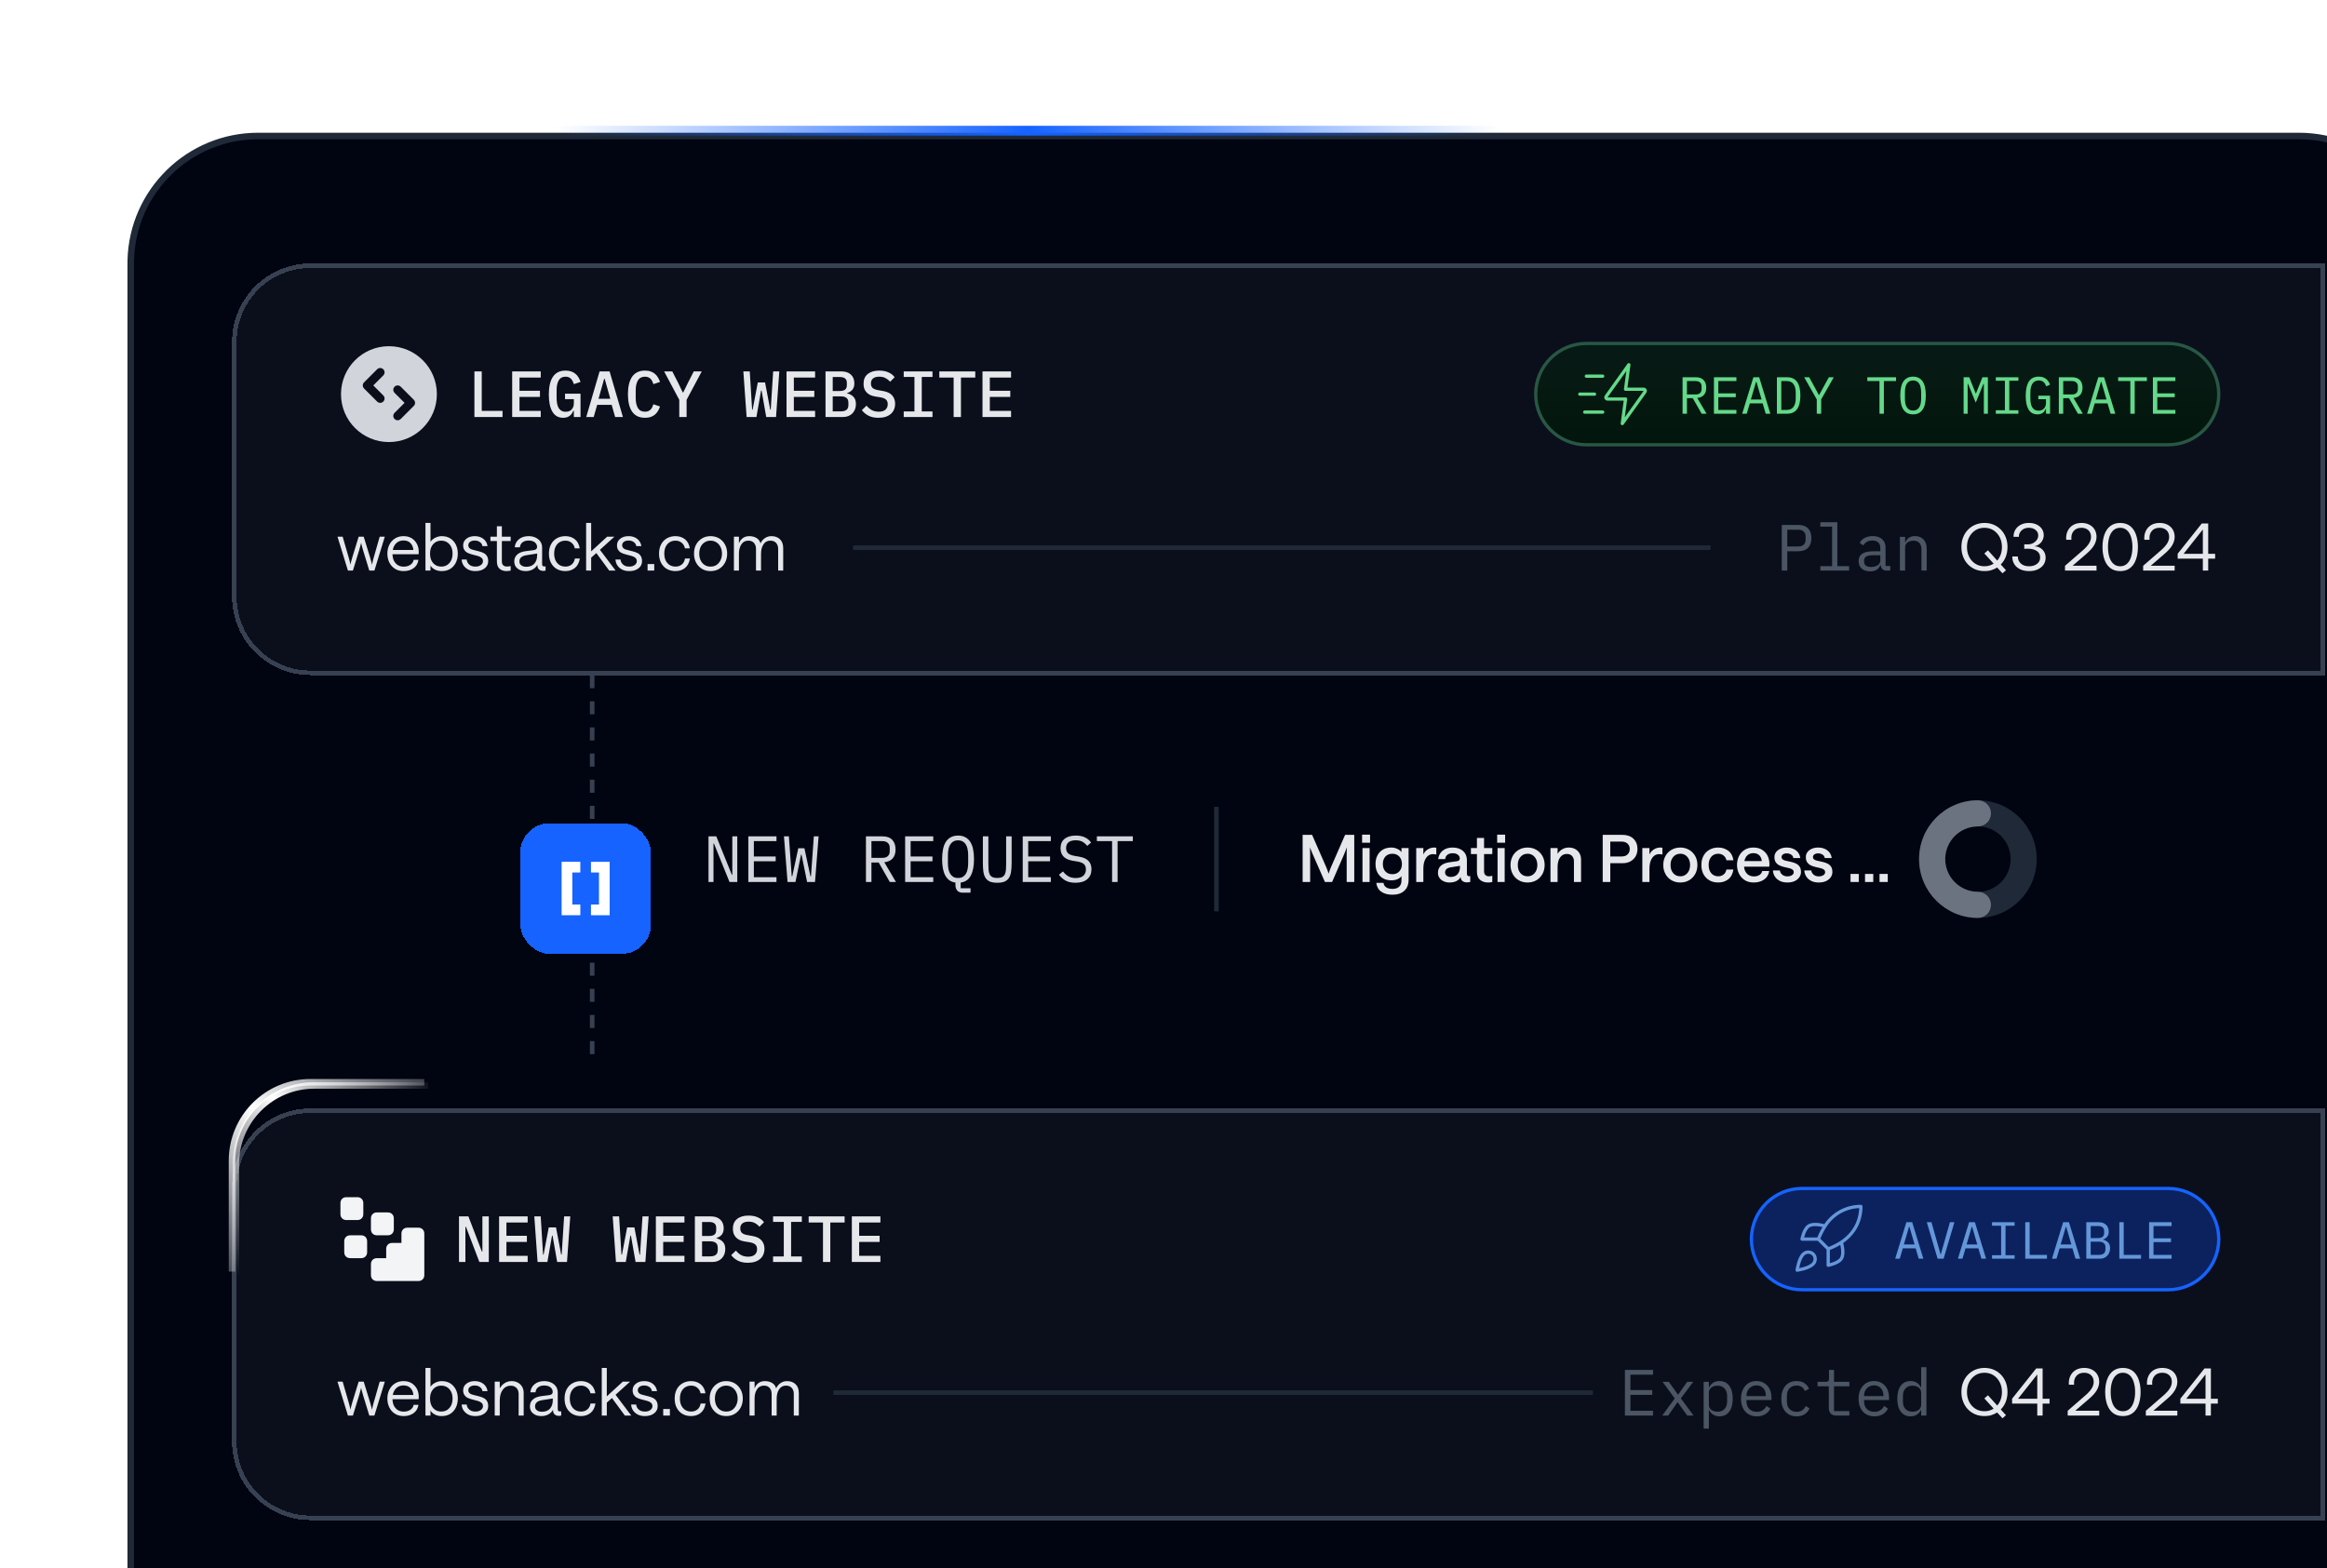 <svg xmlns="http://www.w3.org/2000/svg" fill="none" viewBox="0 0 356 240" height="240" width="356">
<g clip-path="url(#clip0_2318_11689)">
<path fill="#010411" d="M39.5 20.812H351.691C362.461 20.812 371.191 29.543 371.191 40.312V244.115H20V40.312L20.007 39.81C20.274 29.273 28.899 20.812 39.5 20.812Z"></path>
<path stroke="#1F2937" d="M39.5 20.812H351.691C362.461 20.812 371.191 29.543 371.191 40.312V244.115H20V40.312L20.007 39.81C20.274 29.273 28.899 20.812 39.5 20.812Z"></path>
<g filter="url(#filter0_d_2318_11689)">
<path shape-rendering="crispEdges" fill="#0B0F1C" d="M35.5 48.312C35.5 41.685 40.873 36.312 47.5 36.312H355.691V99.312H47.5C40.873 99.312 35.5 93.94 35.5 87.312V48.312Z"></path>
<path shape-rendering="crispEdges" stroke-width="0.7" stroke="#374151" d="M47.5 36.662H355.342V98.963H47.5C41.066 98.963 35.85 93.747 35.85 87.312V48.312C35.85 41.878 41.066 36.662 47.5 36.662Z"></path>
<path fill="#D1D5DB" d="M59.501 48.979C55.451 48.979 52.168 52.263 52.168 56.313C52.168 60.363 55.451 63.646 59.501 63.646C63.551 63.646 66.835 60.363 66.835 56.313C66.835 52.263 63.551 48.979 59.501 48.979ZM58.639 53.451C58.9 53.19 58.9 52.768 58.639 52.508C58.379 52.248 57.957 52.248 57.697 52.508L55.697 54.508C55.436 54.768 55.436 55.19 55.697 55.451L57.697 57.451C57.957 57.711 58.379 57.711 58.639 57.451C58.9 57.19 58.9 56.768 58.639 56.508L57.111 54.979L58.639 53.451ZM61.306 55.175C61.046 54.914 60.624 54.914 60.363 55.175C60.103 55.435 60.103 55.857 60.363 56.117L61.892 57.646L60.363 59.175C60.103 59.435 60.103 59.857 60.363 60.117C60.624 60.378 61.046 60.378 61.306 60.117L63.306 58.117C63.566 57.857 63.566 57.435 63.306 57.175L61.306 55.175Z" clip-rule="evenodd" fill-rule="evenodd"></path>
<path fill="#E5E7EB" d="M72.58 59.812V52.833H73.7V58.873H76.88V59.812H72.58ZM78.356 59.812V52.833H82.726V53.773H79.476V55.803H82.606V56.742H79.476V58.873H82.726V59.812H78.356ZM87.792 58.852H87.722C87.662 58.992 87.589 59.129 87.502 59.263C87.422 59.389 87.319 59.502 87.192 59.602C87.072 59.703 86.925 59.782 86.752 59.843C86.579 59.903 86.379 59.932 86.152 59.932C85.425 59.932 84.879 59.623 84.512 59.002C84.145 58.383 83.962 57.506 83.962 56.373C83.962 55.186 84.172 54.279 84.592 53.653C85.012 53.026 85.656 52.712 86.522 52.712C86.862 52.712 87.159 52.759 87.412 52.852C87.672 52.946 87.892 53.072 88.072 53.233C88.252 53.386 88.402 53.569 88.522 53.782C88.642 53.989 88.739 54.209 88.812 54.443L87.802 54.782C87.749 54.629 87.689 54.486 87.622 54.352C87.555 54.212 87.472 54.089 87.372 53.983C87.279 53.876 87.162 53.792 87.022 53.733C86.889 53.672 86.725 53.642 86.532 53.642C86.046 53.642 85.692 53.833 85.472 54.212C85.259 54.586 85.152 55.093 85.152 55.733V56.843C85.152 57.163 85.175 57.456 85.222 57.722C85.269 57.989 85.346 58.219 85.452 58.413C85.566 58.599 85.709 58.746 85.882 58.852C86.062 58.959 86.279 59.013 86.532 59.013C86.939 59.013 87.249 58.892 87.462 58.653C87.682 58.406 87.792 58.093 87.792 57.712V57.083H86.442V56.242H88.812V59.812H87.792V58.852ZM94.108 59.812L93.578 57.953H91.358L90.828 59.812H89.688L91.728 52.833H93.258L95.298 59.812H94.108ZM92.508 53.962H92.428L91.568 57.023H93.368L92.508 53.962ZM98.684 59.932C97.798 59.932 97.138 59.619 96.704 58.992C96.278 58.366 96.064 57.476 96.064 56.322C96.064 55.169 96.278 54.279 96.704 53.653C97.138 53.026 97.798 52.712 98.684 52.712C99.024 52.712 99.318 52.759 99.564 52.852C99.818 52.939 100.034 53.062 100.214 53.222C100.394 53.376 100.544 53.559 100.664 53.773C100.791 53.979 100.894 54.203 100.974 54.443L99.964 54.782C99.911 54.623 99.851 54.472 99.784 54.333C99.718 54.193 99.634 54.072 99.534 53.972C99.434 53.873 99.314 53.792 99.174 53.733C99.041 53.672 98.874 53.642 98.674 53.642C98.181 53.642 97.821 53.833 97.594 54.212C97.368 54.586 97.254 55.093 97.254 55.733V56.913C97.254 57.553 97.368 58.062 97.594 58.443C97.821 58.816 98.181 59.002 98.674 59.002C98.874 59.002 99.041 58.972 99.174 58.913C99.314 58.852 99.434 58.773 99.534 58.672C99.634 58.572 99.718 58.453 99.784 58.312C99.851 58.172 99.911 58.023 99.964 57.862L100.974 58.203C100.894 58.443 100.791 58.669 100.664 58.883C100.544 59.089 100.394 59.273 100.214 59.432C100.034 59.586 99.818 59.709 99.564 59.803C99.318 59.889 99.024 59.932 98.684 59.932ZM103.92 59.812V57.182L101.6 52.833H102.85L103.74 54.572L104.46 56.062H104.52L105.25 54.572L106.14 52.833H107.36L105.04 57.182V59.812H103.92ZM114.223 59.812L113.723 52.833H114.703L114.953 56.892L115.063 58.682H115.143L115.933 54.523H117.043L117.833 58.682H117.913L118.023 56.892L118.283 52.833H119.223L118.723 59.812H117.223L116.513 55.773H116.433L115.723 59.812H114.223ZM120.329 59.812V52.833H124.699V53.773H121.449V55.803H124.579V56.742H121.449V58.873H124.699V59.812H120.329ZM126.295 52.833H128.705C129.338 52.833 129.828 52.996 130.175 53.322C130.528 53.649 130.705 54.096 130.705 54.663C130.705 55.069 130.605 55.392 130.405 55.633C130.205 55.873 129.935 56.042 129.595 56.142V56.193C130.002 56.286 130.328 56.466 130.575 56.733C130.822 56.992 130.945 57.362 130.945 57.843C130.945 58.129 130.898 58.392 130.805 58.633C130.712 58.873 130.578 59.083 130.405 59.263C130.232 59.436 130.022 59.572 129.775 59.672C129.535 59.766 129.268 59.812 128.975 59.812H126.295V52.833ZM128.635 58.953C129.008 58.953 129.295 58.876 129.495 58.722C129.695 58.569 129.795 58.322 129.795 57.983V57.623C129.795 57.282 129.695 57.036 129.495 56.883C129.295 56.729 129.008 56.653 128.635 56.653H127.395V58.953H128.635ZM128.475 55.833C128.828 55.833 129.095 55.766 129.275 55.633C129.462 55.492 129.555 55.263 129.555 54.943V54.583C129.555 54.263 129.462 54.036 129.275 53.903C129.095 53.763 128.828 53.693 128.475 53.693H127.395V55.833H128.475ZM134.401 59.932C133.794 59.932 133.284 59.826 132.871 59.612C132.458 59.399 132.118 59.116 131.851 58.763L132.571 58.072C132.838 58.392 133.121 58.629 133.421 58.782C133.721 58.929 134.061 59.002 134.441 59.002C134.881 59.002 135.218 58.903 135.451 58.703C135.691 58.502 135.811 58.216 135.811 57.843C135.811 57.542 135.724 57.312 135.551 57.153C135.378 56.986 135.081 56.866 134.661 56.792L133.901 56.672C133.568 56.619 133.288 56.532 133.061 56.413C132.834 56.286 132.651 56.139 132.511 55.972C132.371 55.799 132.268 55.609 132.201 55.403C132.141 55.189 132.111 54.966 132.111 54.733C132.111 54.072 132.324 53.572 132.751 53.233C133.178 52.886 133.764 52.712 134.511 52.712C135.064 52.712 135.534 52.803 135.921 52.983C136.314 53.156 136.631 53.403 136.871 53.722L136.171 54.422C135.978 54.189 135.748 54.002 135.481 53.862C135.221 53.716 134.898 53.642 134.511 53.642C134.098 53.642 133.781 53.733 133.561 53.913C133.348 54.086 133.241 54.343 133.241 54.682C133.241 54.969 133.324 55.196 133.491 55.362C133.664 55.523 133.968 55.639 134.401 55.712L135.141 55.843C135.768 55.956 136.224 56.186 136.511 56.532C136.798 56.873 136.941 57.289 136.941 57.782C136.941 58.102 136.884 58.396 136.771 58.663C136.664 58.929 136.501 59.156 136.281 59.343C136.068 59.529 135.801 59.676 135.481 59.782C135.168 59.883 134.808 59.932 134.401 59.932ZM138.257 59.812V58.962H139.897V53.682H138.257V52.833H142.657V53.682H141.017V58.962H142.657V59.812H138.257ZM147.013 53.773V59.812H145.893V53.773H143.703V52.833H149.203V53.773H147.013ZM150.309 59.812V52.833H154.679V53.773H151.429V55.803H154.559V56.742H151.429V58.873H154.679V59.812H150.309Z"></path>
<path fill="#02150C" d="M242.691 48.562H331.691C335.972 48.562 339.441 52.032 339.441 56.312C339.441 60.593 335.972 64.062 331.691 64.062H242.691C238.411 64.062 234.941 60.593 234.941 56.312C234.941 52.032 238.411 48.562 242.691 48.562Z"></path>
<path fill-opacity="0.2" fill="url(#paint0_linear_2318_11689)" d="M242.691 48.562H331.691C335.972 48.562 339.441 52.032 339.441 56.312C339.441 60.593 335.972 64.062 331.691 64.062H242.691C238.411 64.062 234.941 60.593 234.941 56.312C234.941 52.032 238.411 48.562 242.691 48.562Z"></path>
<path stroke-width="0.5" stroke="#285743" d="M242.691 48.562H331.691C335.972 48.562 339.441 52.032 339.441 56.312C339.441 60.593 335.972 64.062 331.691 64.062H242.691C238.411 64.062 234.941 60.593 234.941 56.312C234.941 52.032 238.411 48.562 242.691 48.562Z"></path>
<path stroke-linejoin="round" stroke-linecap="round" stroke-width="0.5" stroke="#64D98A" d="M245.191 59.062H242.441M243.941 56.312H241.691M245.191 53.562H242.691M249.191 51.812L245.893 56.43C245.747 56.634 245.674 56.737 245.677 56.822C245.68 56.896 245.716 56.965 245.774 57.01C245.842 57.062 245.968 57.062 246.219 57.062H248.691L248.191 60.812L251.49 56.195C251.636 55.991 251.709 55.888 251.705 55.803C251.703 55.729 251.667 55.66 251.608 55.615C251.541 55.562 251.415 55.562 251.164 55.562H248.691L249.191 51.812Z"></path>
<path fill="#64D98A" d="M258.083 59.312H257.411V53.728H259.443C259.961 53.728 260.355 53.87 260.627 54.153C260.899 54.435 261.035 54.83 261.035 55.337C261.035 55.79 260.918 56.153 260.683 56.425C260.449 56.697 260.107 56.854 259.659 56.897L261.083 59.312H260.331L258.971 56.928H258.083V59.312ZM259.427 56.361C259.71 56.361 259.929 56.291 260.083 56.153C260.243 56.008 260.323 55.806 260.323 55.544V55.129C260.323 54.867 260.243 54.667 260.083 54.529C259.929 54.385 259.71 54.312 259.427 54.312H258.083V56.361H259.427ZM262.208 59.312V53.728H265.648V54.312H262.88V56.193H265.552V56.776H262.88V58.728H265.648V59.312H262.208ZM270.133 59.312L269.661 57.721H267.701L267.229 59.312H266.533L268.245 53.728H269.133L270.845 59.312H270.133ZM268.717 54.441H268.645L267.861 57.136H269.501L268.717 54.441ZM271.842 53.728H273.402C274.085 53.728 274.594 53.963 274.93 54.432C275.266 54.902 275.434 55.598 275.434 56.52C275.434 57.443 275.266 58.139 274.93 58.608C274.594 59.078 274.085 59.312 273.402 59.312H271.842V53.728ZM273.37 58.728C273.818 58.728 274.154 58.574 274.378 58.264C274.607 57.955 274.722 57.518 274.722 56.953V56.089C274.722 55.523 274.607 55.086 274.378 54.776C274.154 54.467 273.818 54.312 273.37 54.312H272.514V58.728H273.37ZM277.943 59.312V57.12L276.015 53.728H276.783L277.583 55.184L278.263 56.456H278.295L278.991 55.184L279.791 53.728H280.543L278.615 57.12V59.312H277.943ZM288.209 54.312V59.312H287.537V54.312H285.673V53.728H290.073V54.312H288.209ZM292.67 59.408C292.328 59.408 292.035 59.344 291.79 59.217C291.544 59.083 291.342 58.894 291.182 58.648C291.022 58.403 290.904 58.102 290.83 57.745C290.755 57.387 290.718 56.979 290.718 56.52C290.718 56.067 290.755 55.662 290.83 55.304C290.904 54.942 291.022 54.638 291.182 54.392C291.342 54.147 291.544 53.961 291.79 53.833C292.035 53.699 292.328 53.633 292.67 53.633C293.011 53.633 293.304 53.699 293.55 53.833C293.795 53.961 293.998 54.147 294.158 54.392C294.318 54.638 294.435 54.942 294.51 55.304C294.584 55.662 294.622 56.067 294.622 56.52C294.622 56.979 294.584 57.387 294.51 57.745C294.435 58.102 294.318 58.403 294.158 58.648C293.998 58.894 293.795 59.083 293.55 59.217C293.304 59.344 293.011 59.408 292.67 59.408ZM292.67 58.825C292.894 58.825 293.083 58.782 293.238 58.697C293.392 58.606 293.52 58.48 293.622 58.321C293.723 58.16 293.795 57.968 293.838 57.745C293.886 57.515 293.91 57.259 293.91 56.977V56.065C293.91 55.787 293.886 55.534 293.838 55.304C293.795 55.075 293.723 54.88 293.622 54.721C293.52 54.56 293.392 54.438 293.238 54.352C293.083 54.262 292.894 54.217 292.67 54.217C292.446 54.217 292.256 54.262 292.102 54.352C291.947 54.438 291.819 54.56 291.718 54.721C291.616 54.88 291.542 55.075 291.494 55.304C291.451 55.534 291.43 55.787 291.43 56.065V56.977C291.43 57.259 291.451 57.515 291.494 57.745C291.542 57.968 291.616 58.16 291.718 58.321C291.819 58.48 291.947 58.606 292.102 58.697C292.256 58.782 292.446 58.825 292.67 58.825ZM303.503 56.513V54.745H303.439L302.263 57.617L301.087 54.745H301.023V56.513V59.312H300.407V53.728H301.271L302.255 56.193H302.303L303.287 53.728H304.119V59.312H303.503V56.513ZM305.332 59.312V58.776H306.724V54.264H305.332V53.728H308.788V54.264H307.396V58.776H308.788V59.312H305.332ZM313.009 58.569H312.969C312.921 58.675 312.865 58.779 312.801 58.88C312.737 58.982 312.654 59.072 312.553 59.153C312.457 59.227 312.34 59.288 312.201 59.337C312.062 59.385 311.897 59.408 311.705 59.408C311.097 59.408 310.644 59.163 310.345 58.672C310.052 58.182 309.905 57.478 309.905 56.56C309.905 55.6 310.068 54.873 310.393 54.377C310.718 53.88 311.22 53.633 311.897 53.633C312.158 53.633 312.385 53.667 312.577 53.736C312.769 53.806 312.932 53.899 313.065 54.017C313.204 54.134 313.318 54.267 313.409 54.416C313.5 54.56 313.574 54.707 313.633 54.856L313.057 55.12C313.009 54.998 312.953 54.883 312.889 54.776C312.83 54.664 312.756 54.569 312.665 54.489C312.58 54.403 312.476 54.337 312.353 54.288C312.23 54.24 312.086 54.217 311.921 54.217C311.473 54.217 311.142 54.385 310.929 54.721C310.721 55.056 310.617 55.505 310.617 56.065V56.928C310.617 57.211 310.638 57.47 310.681 57.705C310.724 57.934 310.793 58.134 310.889 58.304C310.99 58.475 311.118 58.608 311.273 58.705C311.433 58.795 311.628 58.84 311.857 58.84C312.22 58.84 312.502 58.731 312.705 58.513C312.908 58.294 313.009 58.011 313.009 57.664V57.089H311.833V56.553H313.633V59.312H313.009V58.569ZM315.646 59.312H314.974V53.728H317.006C317.523 53.728 317.918 53.87 318.19 54.153C318.462 54.435 318.598 54.83 318.598 55.337C318.598 55.79 318.481 56.153 318.246 56.425C318.011 56.697 317.67 56.854 317.222 56.897L318.646 59.312H317.894L316.534 56.928H315.646V59.312ZM316.99 56.361C317.273 56.361 317.491 56.291 317.646 56.153C317.806 56.008 317.886 55.806 317.886 55.544V55.129C317.886 54.867 317.806 54.667 317.646 54.529C317.491 54.385 317.273 54.312 316.99 54.312H315.646V56.361H316.99ZM322.899 59.312L322.427 57.721H320.467L319.995 59.312H319.299L321.011 53.728H321.899L323.611 59.312H322.899ZM321.483 54.441H321.411L320.627 57.136H322.267L321.483 54.441ZM326.584 54.312V59.312H325.912V54.312H324.048V53.728H328.448V54.312H326.584ZM329.365 59.312V53.728H332.805V54.312H330.037V56.193H332.709V56.776H330.037V58.728H332.805V59.312H329.365Z"></path>
<path fill="#E5E7EB" d="M53.23 83.312L51.63 78.123H52.42L53.32 81.222C53.42 81.573 53.5 81.862 53.54 82.082L53.61 82.412L53.68 82.082C53.73 81.862 53.81 81.582 53.92 81.222L54.87 78.123H55.64L56.6 81.243C56.71 81.593 56.79 81.882 56.84 82.103L56.91 82.433L56.98 82.103C57.02 81.882 57.1 81.593 57.2 81.233L58.09 78.123H58.87L57.28 83.312H56.5L55.56 80.252C55.45 79.903 55.37 79.612 55.32 79.392L55.25 79.062L55.17 79.392C55.12 79.612 55.04 79.903 54.93 80.252L53.99 83.312H53.23ZM60.042 80.812C60.062 81.412 60.222 81.882 60.542 82.213C60.852 82.552 61.262 82.713 61.762 82.713C62.142 82.713 62.472 82.623 62.762 82.442C63.042 82.263 63.222 82.013 63.282 81.672H64.022C63.922 82.243 63.672 82.672 63.252 82.963C62.832 83.252 62.332 83.392 61.762 83.392C61.252 83.392 60.812 83.282 60.432 83.043C60.052 82.802 59.762 82.483 59.562 82.073C59.362 81.672 59.262 81.213 59.262 80.713C59.262 80.213 59.362 79.763 59.562 79.362C59.762 78.963 60.042 78.642 60.422 78.403C60.792 78.162 61.232 78.043 61.742 78.043C62.222 78.043 62.632 78.153 62.982 78.362C63.322 78.582 63.592 78.873 63.782 79.233C63.972 79.593 64.062 80.002 64.062 80.463C64.062 80.543 64.052 80.623 64.052 80.683C64.042 80.743 64.042 80.793 64.042 80.812H60.042ZM61.742 78.703C61.292 78.703 60.922 78.843 60.642 79.103C60.352 79.362 60.172 79.722 60.092 80.162H63.242C63.212 79.743 63.072 79.403 62.812 79.123C62.552 78.843 62.192 78.703 61.742 78.703ZM67.57 83.392C67.17 83.392 66.82 83.312 66.5 83.142C66.18 82.972 65.97 82.763 65.86 82.522V83.312H65.09V76.022H65.86V78.912C66.02 78.662 66.26 78.453 66.58 78.293C66.9 78.132 67.23 78.043 67.57 78.043C68.09 78.043 68.54 78.162 68.91 78.403C69.27 78.642 69.55 78.963 69.75 79.362C69.94 79.763 70.04 80.213 70.04 80.713C70.04 81.213 69.94 81.672 69.75 82.073C69.56 82.472 69.28 82.793 68.92 83.032C68.55 83.272 68.1 83.392 67.57 83.392ZM67.51 82.703C68.03 82.703 68.44 82.522 68.76 82.153C69.08 81.793 69.24 81.312 69.24 80.713C69.24 80.123 69.08 79.642 68.76 79.282C68.44 78.922 68.03 78.733 67.51 78.733C66.99 78.733 66.58 78.922 66.26 79.282C65.94 79.642 65.79 80.123 65.79 80.713C65.79 81.312 65.94 81.802 66.26 82.162C66.58 82.522 66.99 82.703 67.51 82.703ZM72.737 83.392C72.317 83.392 71.957 83.323 71.647 83.162C71.337 83.002 71.097 82.793 70.917 82.522C70.737 82.252 70.647 81.953 70.627 81.623H71.397C71.417 81.912 71.537 82.162 71.777 82.382C72.007 82.603 72.327 82.703 72.737 82.703C73.077 82.703 73.357 82.623 73.567 82.463C73.777 82.302 73.887 82.112 73.887 81.882C73.887 81.653 73.807 81.472 73.657 81.353C73.507 81.233 73.317 81.132 73.087 81.073L72.147 80.823C71.917 80.763 71.707 80.683 71.507 80.582C71.307 80.483 71.157 80.332 71.037 80.153C70.917 79.972 70.857 79.733 70.857 79.442C70.857 79.043 71.017 78.703 71.347 78.442C71.667 78.183 72.097 78.043 72.627 78.043C73.157 78.043 73.597 78.183 73.957 78.463C74.307 78.743 74.517 79.112 74.587 79.573H73.807C73.767 79.312 73.647 79.112 73.427 78.953C73.207 78.793 72.947 78.713 72.627 78.713C72.327 78.713 72.097 78.782 71.917 78.912C71.737 79.043 71.647 79.222 71.647 79.442C71.647 79.623 71.707 79.763 71.837 79.882C71.957 80.002 72.127 80.082 72.347 80.132L73.287 80.373C73.537 80.433 73.767 80.522 73.977 80.623C74.187 80.722 74.357 80.873 74.487 81.073C74.617 81.272 74.687 81.543 74.687 81.882C74.687 82.332 74.507 82.692 74.147 82.972C73.787 83.252 73.317 83.392 72.737 83.392ZM77.517 83.392C77.057 83.392 76.687 83.272 76.417 83.022C76.147 82.782 76.017 82.403 76.017 81.892V78.793H75.027V78.123H76.017V76.532H76.777V78.123H78.127V78.793H76.777V81.862C76.777 82.153 76.837 82.362 76.977 82.493C77.117 82.632 77.307 82.692 77.557 82.692C77.677 82.692 77.787 82.692 77.887 82.672C77.987 82.653 78.067 82.632 78.127 82.612V83.312C78.057 83.332 77.967 83.343 77.857 83.362C77.747 83.382 77.637 83.392 77.517 83.392ZM80.426 83.392C79.906 83.392 79.486 83.263 79.166 82.993C78.836 82.733 78.676 82.373 78.676 81.922C78.676 81.483 78.826 81.123 79.136 80.853C79.436 80.582 79.866 80.412 80.416 80.343L81.656 80.183C81.996 80.132 82.166 79.972 82.166 79.703C82.166 79.422 82.046 79.183 81.826 78.993C81.596 78.812 81.276 78.713 80.866 78.713C80.486 78.713 80.186 78.802 79.946 78.983C79.706 79.162 79.566 79.412 79.536 79.752H78.746C78.796 79.233 79.016 78.823 79.396 78.513C79.776 78.203 80.266 78.043 80.866 78.043C81.276 78.043 81.636 78.123 81.946 78.272C82.256 78.422 82.496 78.623 82.676 78.882C82.846 79.142 82.936 79.442 82.936 79.772V82.282C82.936 82.453 82.966 82.562 83.036 82.612C83.106 82.662 83.196 82.683 83.306 82.683C83.356 82.683 83.406 82.683 83.466 82.662V83.312C83.416 83.323 83.366 83.332 83.306 83.343C83.246 83.362 83.186 83.362 83.126 83.362C82.856 83.362 82.636 83.293 82.466 83.142C82.296 83.002 82.206 82.763 82.206 82.422C82.066 82.722 81.826 82.953 81.506 83.132C81.176 83.312 80.816 83.392 80.426 83.392ZM80.516 82.733C81.036 82.733 81.446 82.582 81.736 82.263C82.026 81.942 82.176 81.513 82.176 80.963V80.703L80.516 80.963C79.816 81.082 79.466 81.392 79.466 81.912C79.466 82.172 79.556 82.373 79.756 82.513C79.956 82.662 80.206 82.733 80.516 82.733ZM86.489 83.392C85.989 83.392 85.549 83.282 85.169 83.062C84.789 82.843 84.499 82.522 84.289 82.123C84.079 81.722 83.979 81.252 83.979 80.713C83.979 80.183 84.079 79.713 84.289 79.312C84.499 78.912 84.789 78.603 85.169 78.382C85.549 78.162 85.989 78.043 86.489 78.043C87.059 78.043 87.549 78.203 87.949 78.522C88.349 78.843 88.589 79.302 88.689 79.912H87.939C87.879 79.562 87.709 79.282 87.449 79.062C87.189 78.843 86.869 78.733 86.499 78.733C85.969 78.733 85.549 78.922 85.239 79.282C84.929 79.642 84.779 80.123 84.779 80.713C84.779 81.312 84.929 81.802 85.249 82.162C85.559 82.522 85.979 82.703 86.499 82.703C86.869 82.703 87.189 82.603 87.449 82.392C87.709 82.192 87.879 81.882 87.949 81.472H88.709C88.589 82.132 88.339 82.612 87.939 82.922C87.539 83.243 87.049 83.392 86.489 83.392ZM89.67 83.312V76.022H90.44V80.373L92.89 78.123H94L91.78 80.132L94.18 83.312H93.2L91.23 80.632L90.44 81.332V83.312H89.67ZM96.272 83.392C95.852 83.392 95.492 83.323 95.182 83.162C94.872 83.002 94.632 82.793 94.452 82.522C94.272 82.252 94.182 81.953 94.162 81.623H94.932C94.952 81.912 95.072 82.162 95.312 82.382C95.542 82.603 95.862 82.703 96.272 82.703C96.612 82.703 96.892 82.623 97.102 82.463C97.312 82.302 97.422 82.112 97.422 81.882C97.422 81.653 97.342 81.472 97.192 81.353C97.042 81.233 96.852 81.132 96.622 81.073L95.682 80.823C95.452 80.763 95.242 80.683 95.042 80.582C94.842 80.483 94.692 80.332 94.572 80.153C94.452 79.972 94.392 79.733 94.392 79.442C94.392 79.043 94.552 78.703 94.882 78.442C95.202 78.183 95.632 78.043 96.162 78.043C96.692 78.043 97.132 78.183 97.492 78.463C97.842 78.743 98.052 79.112 98.122 79.573H97.342C97.302 79.312 97.182 79.112 96.962 78.953C96.742 78.793 96.482 78.713 96.162 78.713C95.862 78.713 95.632 78.782 95.452 78.912C95.272 79.043 95.182 79.222 95.182 79.442C95.182 79.623 95.242 79.763 95.372 79.882C95.492 80.002 95.662 80.082 95.882 80.132L96.822 80.373C97.072 80.433 97.302 80.522 97.512 80.623C97.722 80.722 97.892 80.873 98.022 81.073C98.152 81.272 98.222 81.543 98.222 81.882C98.222 82.332 98.042 82.692 97.682 82.972C97.322 83.252 96.852 83.392 96.272 83.392ZM99.071 82.312H100.091V83.312H99.071V82.312ZM103.335 83.392C102.835 83.392 102.395 83.282 102.015 83.062C101.635 82.843 101.345 82.522 101.135 82.123C100.925 81.722 100.825 81.252 100.825 80.713C100.825 80.183 100.925 79.713 101.135 79.312C101.345 78.912 101.635 78.603 102.015 78.382C102.395 78.162 102.835 78.043 103.335 78.043C103.905 78.043 104.395 78.203 104.795 78.522C105.195 78.843 105.435 79.302 105.535 79.912H104.785C104.725 79.562 104.555 79.282 104.295 79.062C104.035 78.843 103.715 78.733 103.345 78.733C102.815 78.733 102.395 78.922 102.085 79.282C101.775 79.642 101.625 80.123 101.625 80.713C101.625 81.312 101.775 81.802 102.095 82.162C102.405 82.522 102.825 82.703 103.345 82.703C103.715 82.703 104.035 82.603 104.295 82.392C104.555 82.192 104.725 81.882 104.795 81.472H105.555C105.435 82.132 105.185 82.612 104.785 82.922C104.385 83.243 103.895 83.392 103.335 83.392ZM108.706 83.392C108.206 83.392 107.776 83.282 107.396 83.052C107.016 82.823 106.716 82.502 106.496 82.103C106.276 81.703 106.176 81.233 106.176 80.713C106.176 80.192 106.276 79.733 106.496 79.332C106.716 78.933 107.016 78.623 107.396 78.392C107.776 78.162 108.206 78.043 108.706 78.043C109.196 78.043 109.636 78.162 110.016 78.382C110.396 78.612 110.696 78.933 110.916 79.332C111.136 79.733 111.246 80.192 111.246 80.713C111.246 81.233 111.136 81.703 110.916 82.103C110.696 82.502 110.396 82.823 110.016 83.052C109.636 83.282 109.196 83.392 108.706 83.392ZM108.706 82.703C109.046 82.703 109.356 82.623 109.616 82.453C109.876 82.282 110.076 82.043 110.226 81.743C110.376 81.442 110.456 81.103 110.456 80.713C110.456 80.332 110.376 79.993 110.226 79.692C110.076 79.392 109.866 79.162 109.606 78.993C109.346 78.823 109.046 78.733 108.706 78.733C108.356 78.733 108.056 78.823 107.796 78.993C107.536 79.162 107.326 79.392 107.186 79.692C107.046 79.993 106.976 80.332 106.976 80.713C106.976 81.103 107.046 81.442 107.186 81.743C107.326 82.043 107.536 82.282 107.796 82.453C108.056 82.623 108.356 82.703 108.706 82.703ZM112.278 83.312V78.123H113.048V79.153C113.168 78.823 113.368 78.552 113.628 78.353C113.888 78.153 114.228 78.043 114.628 78.043C115.058 78.043 115.428 78.142 115.748 78.332C116.058 78.532 116.258 78.802 116.348 79.153C116.488 78.832 116.708 78.562 117.008 78.353C117.298 78.153 117.628 78.043 118.008 78.043C118.558 78.043 118.998 78.203 119.328 78.522C119.648 78.843 119.818 79.282 119.818 79.843V83.312H119.048V79.983C119.048 79.612 118.938 79.312 118.738 79.082C118.528 78.853 118.238 78.733 117.858 78.733C117.398 78.733 117.038 78.922 116.798 79.302C116.548 79.683 116.428 80.153 116.428 80.722V83.312H115.658V79.983C115.658 79.612 115.548 79.312 115.348 79.082C115.148 78.853 114.858 78.733 114.488 78.733C114.018 78.733 113.658 78.922 113.418 79.302C113.168 79.683 113.048 80.153 113.048 80.722V83.312H112.278Z"></path>
<path stroke-width="0.7" stroke="#1F2937" d="M261.691 79.812L130.5 79.812"></path>
<path fill="#4B5563" d="M272.591 83.312V76.332H275.131C275.778 76.332 276.271 76.509 276.611 76.862C276.951 77.216 277.121 77.709 277.121 78.343C277.121 78.976 276.951 79.469 276.611 79.823C276.271 80.176 275.778 80.353 275.131 80.353H273.431V83.312H272.591ZM273.431 79.623H275.111C275.465 79.623 275.738 79.536 275.931 79.362C276.131 79.183 276.231 78.929 276.231 78.603V78.082C276.231 77.756 276.131 77.506 275.931 77.332C275.738 77.153 275.465 77.062 275.111 77.062H273.431V79.623ZM278.488 82.632H280.288V76.593H278.488V75.912H281.088V82.632H282.888V83.312H278.488V82.632ZM288.634 83.312C288.32 83.312 288.097 83.233 287.964 83.073C287.83 82.912 287.747 82.713 287.714 82.472H287.664C287.55 82.772 287.367 83.009 287.114 83.183C286.867 83.349 286.534 83.433 286.114 83.433C285.574 83.433 285.144 83.293 284.824 83.013C284.504 82.733 284.344 82.349 284.344 81.862C284.344 81.382 284.517 81.013 284.864 80.752C285.217 80.493 285.784 80.362 286.564 80.362H287.664V79.853C287.664 79.472 287.557 79.189 287.344 79.002C287.13 78.809 286.827 78.713 286.434 78.713C286.087 78.713 285.804 78.782 285.584 78.922C285.364 79.056 285.187 79.239 285.054 79.472L284.514 79.073C284.58 78.939 284.67 78.809 284.784 78.683C284.897 78.556 285.037 78.446 285.204 78.353C285.37 78.252 285.56 78.176 285.774 78.123C285.987 78.062 286.224 78.032 286.484 78.032C287.09 78.032 287.57 78.186 287.924 78.493C288.284 78.799 288.464 79.226 288.464 79.772V82.612H289.184V83.312H288.634ZM286.254 82.763C286.46 82.763 286.647 82.739 286.814 82.692C286.987 82.639 287.137 82.573 287.264 82.493C287.39 82.406 287.487 82.306 287.554 82.192C287.627 82.073 287.664 81.946 287.664 81.812V80.963H286.564C286.084 80.963 285.734 81.029 285.514 81.162C285.294 81.296 285.184 81.489 285.184 81.743V81.953C285.184 82.219 285.277 82.422 285.464 82.562C285.657 82.696 285.92 82.763 286.254 82.763ZM290.66 83.312V78.153H291.46V78.993H291.5C291.553 78.866 291.62 78.746 291.7 78.632C291.78 78.513 291.876 78.409 291.99 78.323C292.11 78.236 292.25 78.166 292.41 78.112C292.57 78.059 292.756 78.032 292.97 78.032C293.51 78.032 293.943 78.206 294.27 78.552C294.596 78.892 294.76 79.376 294.76 80.002V83.312H293.96V80.142C293.96 79.669 293.856 79.319 293.65 79.093C293.443 78.859 293.14 78.743 292.74 78.743C292.58 78.743 292.423 78.763 292.27 78.802C292.116 78.843 291.98 78.903 291.86 78.983C291.74 79.062 291.643 79.166 291.57 79.293C291.496 79.419 291.46 79.566 291.46 79.733V83.312H290.66Z"></path>
<path fill="#E5E7EB" d="M303.601 83.392C303.081 83.392 302.611 83.302 302.181 83.123C301.751 82.942 301.381 82.683 301.061 82.353C300.741 82.022 300.501 81.632 300.331 81.183C300.151 80.733 300.071 80.243 300.071 79.703C300.071 79.172 300.151 78.683 300.331 78.233C300.501 77.793 300.741 77.403 301.061 77.073C301.381 76.743 301.751 76.483 302.181 76.302C302.611 76.123 303.081 76.022 303.601 76.022C304.101 76.022 304.571 76.112 305.001 76.293C305.431 76.472 305.801 76.733 306.121 77.062C306.441 77.392 306.681 77.782 306.861 78.233C307.031 78.683 307.121 79.172 307.121 79.703C307.121 80.252 307.031 80.752 306.851 81.213C306.671 81.672 306.411 82.062 306.091 82.382L306.891 83.263L306.351 83.733L305.541 82.843C305.261 83.022 304.961 83.153 304.641 83.252C304.311 83.353 303.961 83.392 303.601 83.392ZM303.581 80.692L304.131 80.213L305.551 81.782C305.771 81.522 305.951 81.222 306.081 80.862C306.201 80.513 306.271 80.123 306.271 79.703C306.271 79.142 306.151 78.632 305.921 78.192C305.691 77.752 305.371 77.403 304.971 77.142C304.571 76.892 304.111 76.763 303.591 76.763C303.071 76.763 302.611 76.892 302.211 77.142C301.811 77.403 301.491 77.752 301.261 78.192C301.031 78.632 300.921 79.142 300.921 79.703C300.921 80.272 301.031 80.782 301.261 81.222C301.491 81.672 301.811 82.022 302.211 82.272C302.611 82.532 303.071 82.653 303.591 82.653C304.111 82.653 304.581 82.522 305.001 82.252L303.581 80.692ZM310.424 83.392C309.914 83.392 309.464 83.302 309.084 83.123C308.694 82.942 308.394 82.692 308.174 82.353C307.954 82.013 307.854 81.612 307.854 81.153H308.704C308.704 81.603 308.854 81.963 309.174 82.243C309.484 82.522 309.894 82.653 310.414 82.653C310.914 82.653 311.324 82.532 311.644 82.282C311.954 82.043 312.114 81.722 312.114 81.323C312.114 80.873 311.944 80.532 311.604 80.312C311.264 80.093 310.844 79.972 310.334 79.972H310.004C309.904 79.972 309.794 79.983 309.684 79.983V79.293C309.794 79.302 309.894 79.302 309.974 79.302H310.194C310.514 79.302 310.794 79.243 311.034 79.112C311.274 78.983 311.474 78.812 311.614 78.603C311.754 78.392 311.824 78.172 311.824 77.942C311.824 77.593 311.684 77.312 311.414 77.093C311.144 76.873 310.804 76.763 310.384 76.763C310.084 76.763 309.824 76.823 309.594 76.942C309.364 77.062 309.184 77.233 309.054 77.442C308.914 77.653 308.854 77.882 308.864 78.142H308.044C308.044 77.722 308.134 77.362 308.334 77.043C308.534 76.722 308.804 76.472 309.164 76.293C309.514 76.112 309.924 76.022 310.384 76.022C310.834 76.022 311.234 76.103 311.574 76.263C311.914 76.422 312.174 76.642 312.374 76.922C312.564 77.203 312.664 77.532 312.664 77.903C312.664 78.183 312.594 78.433 312.474 78.672C312.354 78.912 312.184 79.112 311.964 79.272C311.744 79.433 311.504 79.543 311.234 79.593C311.744 79.612 312.154 79.793 312.474 80.112C312.794 80.442 312.954 80.853 312.954 81.343C312.954 81.752 312.844 82.112 312.634 82.412C312.414 82.722 312.124 82.963 311.744 83.132C311.364 83.312 310.924 83.392 310.424 83.392ZM315.92 83.312V82.582L318.67 80.192C319.08 79.832 319.39 79.483 319.59 79.162C319.79 78.843 319.9 78.502 319.9 78.153C319.9 77.733 319.76 77.392 319.5 77.142C319.23 76.892 318.88 76.763 318.44 76.763C317.91 76.763 317.51 76.933 317.23 77.272C316.95 77.612 316.84 78.052 316.9 78.603H316.1C316.06 78.082 316.14 77.623 316.33 77.243C316.51 76.862 316.79 76.562 317.15 76.343C317.51 76.132 317.94 76.022 318.44 76.022C318.9 76.022 319.31 76.112 319.65 76.293C319.99 76.472 320.26 76.713 320.45 77.032C320.64 77.353 320.74 77.722 320.74 78.153C320.74 78.593 320.61 79.013 320.37 79.433C320.13 79.853 319.73 80.293 319.18 80.763L317.08 82.573H320.74V83.312H315.92ZM324.365 83.392C323.765 83.392 323.255 83.243 322.855 82.933C322.455 82.623 322.155 82.192 321.955 81.632C321.755 81.082 321.655 80.442 321.655 79.703C321.655 78.972 321.755 78.332 321.955 77.782C322.155 77.233 322.455 76.802 322.855 76.493C323.255 76.183 323.765 76.022 324.365 76.022C324.965 76.022 325.465 76.183 325.865 76.483C326.265 76.793 326.565 77.222 326.765 77.772C326.965 78.332 327.075 78.972 327.075 79.703C327.075 80.442 326.965 81.093 326.765 81.642C326.565 82.203 326.265 82.632 325.865 82.933C325.465 83.243 324.965 83.392 324.365 83.392ZM324.365 82.653C324.765 82.653 325.105 82.532 325.385 82.282C325.665 82.043 325.875 81.692 326.015 81.252C326.155 80.812 326.235 80.293 326.235 79.703C326.235 79.123 326.155 78.603 326.015 78.162C325.875 77.722 325.665 77.382 325.385 77.132C325.105 76.892 324.765 76.763 324.365 76.763C323.955 76.763 323.615 76.892 323.335 77.132C323.055 77.382 322.845 77.722 322.705 78.162C322.565 78.603 322.495 79.123 322.495 79.703C322.495 80.293 322.565 80.812 322.705 81.252C322.845 81.692 323.055 82.043 323.335 82.282C323.615 82.532 323.955 82.653 324.365 82.653ZM327.873 83.312V82.582L330.623 80.192C331.033 79.832 331.343 79.483 331.543 79.162C331.743 78.843 331.853 78.502 331.853 78.153C331.853 77.733 331.713 77.392 331.453 77.142C331.183 76.892 330.833 76.763 330.393 76.763C329.863 76.763 329.463 76.933 329.183 77.272C328.903 77.612 328.793 78.052 328.853 78.603H328.053C328.013 78.082 328.093 77.623 328.283 77.243C328.463 76.862 328.743 76.562 329.103 76.343C329.463 76.132 329.893 76.022 330.393 76.022C330.853 76.022 331.263 76.112 331.603 76.293C331.943 76.472 332.213 76.713 332.403 77.032C332.593 77.353 332.693 77.722 332.693 78.153C332.693 78.593 332.563 79.013 332.323 79.433C332.083 79.853 331.683 80.293 331.133 80.763L329.033 82.573H332.693V83.312H327.873ZM337.006 83.312V81.483H333.156V80.733L336.846 76.103H337.826V80.743H338.886V81.483H337.826V83.312H337.006ZM334.066 80.743H337.006V77.022L334.066 80.743Z"></path>
</g>
<path stroke-dasharray="2 2" stroke-width="0.7" stroke="#374151" d="M90.594 103.312V161.615"></path>
<g filter="url(#filter1_ddii_2318_11689)">
<rect shape-rendering="crispEdges" fill="#1663FF" rx="4.491" height="20" width="20" y="121.464" x="79.594"></rect>
<path fill="white" d="M93.272 135.551H90.41V133.916H91.637V129.012H90.41V127.377H93.27L93.272 129.012V135.551Z"></path>
<path fill="white" d="M85.92 127.377V135.551H88.781V133.916H87.555V129.012H88.781V127.377H85.92Z"></path>
</g>
<path fill="#D1D5DB" d="M109.224 129.084H109.154V134.964H108.394V127.984H109.584L111.964 133.864H112.034V127.984H112.794V134.964H111.604L109.224 129.084ZM114.49 134.964V127.984H118.79V128.714H115.33V131.064H118.67V131.794H115.33V134.234H118.79V134.964H114.49ZM120.486 134.964L119.936 127.984H120.686L120.976 131.984L121.126 134.094H121.206L122.126 129.804H123.066L123.986 134.094H124.066L124.216 131.984L124.506 127.984H125.236L124.686 134.964H123.476L122.626 130.794H122.546L121.696 134.964H120.486ZM133.318 134.964H132.478V127.984H135.018C135.665 127.984 136.158 128.161 136.498 128.514C136.838 128.867 137.008 129.361 137.008 129.994C137.008 130.561 136.861 131.014 136.568 131.354C136.275 131.694 135.848 131.891 135.288 131.944L137.068 134.964H136.128L134.428 131.984H133.318V134.964ZM134.998 131.274C135.351 131.274 135.625 131.187 135.818 131.014C136.018 130.834 136.118 130.581 136.118 130.254V129.734C136.118 129.407 136.018 129.157 135.818 128.984C135.625 128.804 135.351 128.714 134.998 128.714H133.318V131.274H134.998ZM138.474 134.964V127.984H142.774V128.714H139.314V131.064H142.654V131.794H139.314V134.234H142.774V134.964H138.474ZM148.48 136.604H147.31C146.917 136.604 146.627 136.494 146.44 136.274C146.26 136.054 146.17 135.771 146.17 135.424V135.054C145.817 135.007 145.51 134.894 145.25 134.714C144.997 134.527 144.787 134.284 144.62 133.984C144.454 133.677 144.33 133.314 144.25 132.894C144.17 132.467 144.13 131.994 144.13 131.474C144.13 130.907 144.177 130.401 144.27 129.954C144.364 129.501 144.51 129.121 144.71 128.814C144.91 128.507 145.164 128.274 145.47 128.114C145.777 127.947 146.144 127.864 146.57 127.864C146.997 127.864 147.364 127.947 147.67 128.114C147.977 128.274 148.23 128.507 148.43 128.814C148.63 129.121 148.777 129.501 148.87 129.954C148.964 130.401 149.01 130.907 149.01 131.474C149.01 132.521 148.847 133.357 148.52 133.984C148.194 134.604 147.677 134.961 146.97 135.054V135.924H148.48V136.604ZM146.57 134.354C146.85 134.354 147.087 134.301 147.28 134.194C147.474 134.081 147.634 133.924 147.76 133.724C147.887 133.524 147.977 133.284 148.03 133.004C148.09 132.717 148.12 132.397 148.12 132.044V130.904C148.12 130.557 148.09 130.241 148.03 129.954C147.977 129.667 147.887 129.424 147.76 129.224C147.634 129.024 147.474 128.871 147.28 128.764C147.087 128.651 146.85 128.594 146.57 128.594C146.29 128.594 146.054 128.651 145.86 128.764C145.667 128.871 145.507 129.024 145.38 129.224C145.254 129.424 145.16 129.667 145.1 129.954C145.047 130.241 145.02 130.557 145.02 130.904V132.044C145.02 132.397 145.047 132.717 145.1 133.004C145.16 133.284 145.254 133.524 145.38 133.724C145.507 133.924 145.667 134.081 145.86 134.194C146.054 134.301 146.29 134.354 146.57 134.354ZM151.206 127.984V132.174C151.206 132.514 151.216 132.817 151.236 133.084C151.256 133.351 151.31 133.581 151.396 133.774C151.483 133.961 151.616 134.104 151.796 134.204C151.983 134.304 152.24 134.354 152.566 134.354C152.893 134.354 153.146 134.304 153.326 134.204C153.513 134.104 153.65 133.961 153.736 133.774C153.823 133.581 153.876 133.351 153.896 133.084C153.916 132.817 153.926 132.514 153.926 132.174V127.984H154.766V131.974C154.766 132.494 154.74 132.947 154.686 133.334C154.64 133.721 154.536 134.044 154.376 134.304C154.223 134.564 154 134.761 153.706 134.894C153.42 135.021 153.04 135.084 152.566 135.084C152.093 135.084 151.71 135.021 151.416 134.894C151.13 134.761 150.906 134.564 150.746 134.304C150.593 134.044 150.49 133.721 150.436 133.334C150.39 132.947 150.366 132.494 150.366 131.974V127.984H151.206ZM156.463 134.964V127.984H160.763V128.714H157.303V131.064H160.643V131.794H157.303V134.234H160.763V134.964H156.463ZM164.539 135.084C163.912 135.084 163.399 134.971 162.999 134.744C162.599 134.511 162.269 134.214 162.009 133.854L162.619 133.354C162.892 133.694 163.179 133.947 163.479 134.114C163.785 134.281 164.149 134.364 164.569 134.364C165.075 134.364 165.462 134.247 165.729 134.014C165.995 133.781 166.129 133.454 166.129 133.034C166.129 132.694 166.032 132.431 165.839 132.244C165.645 132.051 165.309 131.914 164.829 131.834L164.049 131.704C163.709 131.644 163.422 131.554 163.189 131.434C162.962 131.314 162.779 131.171 162.639 131.004C162.499 130.831 162.399 130.644 162.339 130.444C162.279 130.237 162.249 130.024 162.249 129.804C162.249 129.164 162.459 128.681 162.879 128.354C163.299 128.027 163.865 127.864 164.579 127.864C165.139 127.864 165.609 127.957 165.989 128.144C166.375 128.331 166.685 128.594 166.919 128.934L166.329 129.444C166.135 129.191 165.902 128.984 165.629 128.824C165.355 128.664 165.002 128.584 164.569 128.584C164.095 128.584 163.732 128.684 163.479 128.884C163.225 129.084 163.099 129.384 163.099 129.784C163.099 130.097 163.192 130.354 163.379 130.554C163.572 130.747 163.915 130.887 164.409 130.974L165.159 131.104C165.499 131.164 165.785 131.254 166.019 131.374C166.252 131.494 166.439 131.637 166.579 131.804C166.725 131.971 166.829 132.157 166.889 132.364C166.949 132.571 166.979 132.787 166.979 133.014C166.979 133.661 166.765 134.167 166.339 134.534C165.919 134.901 165.319 135.084 164.539 135.084ZM170.975 128.714V134.964H170.135V128.714H167.805V127.984H173.305V128.714H170.975Z"></path>
<path stroke-width="0.7" stroke="#1F2937" d="M186.094 123.464V139.464"></path>
<path fill="#E5E7EB" d="M199.284 134.964V127.754H200.734L202.864 132.624C203.004 132.944 203.104 133.204 203.164 133.404L203.264 133.694L203.354 133.404C203.414 133.204 203.514 132.944 203.654 132.624L205.784 127.754H207.184V134.964H206.024V130.804C206.024 130.454 206.024 130.174 206.044 129.964L206.064 129.654L205.944 129.954C205.864 130.154 205.764 130.404 205.634 130.724L203.794 134.964H202.694L200.834 130.724C200.694 130.404 200.584 130.154 200.514 129.954L200.404 129.654L200.414 129.964C200.424 130.174 200.434 130.454 200.434 130.804V134.964H199.284ZM208.442 134.964V129.774H209.532V134.964H208.442ZM208.382 128.954V127.724H209.602V128.954H208.382ZM213.037 136.914C212.327 136.914 211.757 136.764 211.317 136.454C210.877 136.144 210.627 135.694 210.557 135.104H211.657C211.697 135.394 211.827 135.624 212.067 135.784C212.307 135.944 212.627 136.024 213.037 136.024C213.467 136.024 213.807 135.914 214.047 135.694C214.287 135.474 214.407 135.154 214.407 134.744V134.064C214.277 134.254 214.077 134.414 213.807 134.534C213.527 134.654 213.217 134.714 212.877 134.714C212.367 134.714 211.927 134.614 211.567 134.394C211.207 134.184 210.927 133.894 210.727 133.514C210.527 133.134 210.437 132.704 210.437 132.214C210.437 131.724 210.527 131.284 210.727 130.904C210.917 130.524 211.197 130.234 211.557 130.014C211.917 129.804 212.347 129.694 212.847 129.694C213.177 129.694 213.487 129.764 213.767 129.894C214.047 130.024 214.257 130.194 214.407 130.404V129.774H215.497V134.634C215.497 135.354 215.277 135.914 214.837 136.314C214.397 136.714 213.797 136.914 213.037 136.914ZM213.017 133.774C213.457 133.774 213.817 133.634 214.077 133.344C214.337 133.064 214.477 132.684 214.477 132.214C214.477 131.744 214.337 131.364 214.077 131.074C213.817 130.794 213.457 130.644 213.017 130.644C212.567 130.644 212.207 130.794 211.947 131.074C211.687 131.364 211.557 131.744 211.557 132.214C211.557 132.684 211.687 133.064 211.947 133.344C212.207 133.634 212.567 133.774 213.017 133.774ZM219.734 130.764C219.664 130.754 219.584 130.744 219.504 130.724C219.414 130.714 219.314 130.704 219.214 130.704C218.954 130.704 218.714 130.784 218.494 130.944C218.274 131.104 218.094 131.364 217.954 131.704C217.814 132.044 217.754 132.484 217.754 133.024V134.964H216.664V129.774H217.754V130.764C217.834 130.564 217.954 130.374 218.124 130.214C218.294 130.054 218.484 129.934 218.704 129.834C218.914 129.744 219.134 129.694 219.354 129.694C219.444 129.694 219.514 129.704 219.574 129.704C219.634 129.704 219.684 129.714 219.734 129.724V130.764ZM221.778 135.044C221.428 135.044 221.118 134.984 220.848 134.854C220.578 134.734 220.368 134.554 220.218 134.334C220.058 134.114 219.988 133.854 219.988 133.554C219.988 133.104 220.138 132.744 220.448 132.464C220.758 132.194 221.198 132.024 221.768 131.944L222.878 131.794C223.178 131.754 223.328 131.614 223.328 131.364C223.328 131.144 223.228 130.954 223.038 130.794C222.838 130.644 222.578 130.564 222.238 130.564C221.918 130.564 221.658 130.644 221.448 130.794C221.238 130.954 221.118 131.174 221.098 131.464H220.028C220.088 130.924 220.308 130.494 220.708 130.174C221.098 129.854 221.608 129.694 222.238 129.694C222.898 129.694 223.428 129.874 223.828 130.224C224.218 130.574 224.418 131.034 224.418 131.614V133.674C224.418 133.824 224.448 133.934 224.508 133.994C224.568 134.054 224.658 134.084 224.768 134.084C224.818 134.084 224.868 134.084 224.928 134.064V134.964C224.868 134.974 224.798 134.984 224.708 135.004C224.618 135.024 224.518 135.024 224.418 135.024C224.148 135.024 223.928 134.964 223.748 134.824C223.568 134.694 223.478 134.484 223.458 134.204C223.328 134.464 223.118 134.674 222.818 134.824C222.518 134.974 222.168 135.044 221.778 135.044ZM221.948 134.194C222.388 134.194 222.738 134.054 222.988 133.774C223.228 133.494 223.358 133.134 223.358 132.684V132.494L221.948 132.724C221.368 132.814 221.078 133.074 221.078 133.514C221.078 133.714 221.157 133.884 221.318 134.004C221.478 134.134 221.688 134.194 221.948 134.194ZM227.671 135.044C227.161 135.044 226.751 134.914 226.431 134.644C226.111 134.374 225.951 133.954 225.951 133.394V130.694H225.031V129.774H225.951V128.224H227.041V129.774H228.301V130.694H227.041V133.304C227.041 133.564 227.101 133.764 227.241 133.894C227.381 134.034 227.561 134.094 227.781 134.094C227.881 134.094 227.971 134.094 228.061 134.074C228.151 134.054 228.231 134.034 228.301 134.014V134.964C228.221 134.984 228.131 135.004 228.021 135.024C227.911 135.044 227.791 135.044 227.671 135.044ZM229.106 134.964V129.774H230.196V134.964H229.106ZM229.046 128.954V127.724H230.266V128.954H229.046ZM233.701 135.044C233.191 135.044 232.741 134.934 232.351 134.704C231.951 134.474 231.641 134.154 231.421 133.744C231.201 133.344 231.091 132.884 231.091 132.364C231.091 131.854 231.201 131.394 231.421 130.994C231.641 130.594 231.951 130.274 232.351 130.044C232.741 129.814 233.191 129.694 233.701 129.694C234.201 129.694 234.641 129.814 235.041 130.044C235.431 130.274 235.741 130.584 235.971 130.984C236.191 131.384 236.311 131.844 236.311 132.364C236.311 132.884 236.191 133.354 235.971 133.754C235.741 134.154 235.431 134.474 235.041 134.704C234.641 134.934 234.201 135.044 233.701 135.044ZM233.701 134.094C233.991 134.094 234.251 134.024 234.471 133.874C234.691 133.734 234.871 133.524 235.001 133.264C235.121 133.004 235.191 132.704 235.191 132.364C235.191 132.024 235.121 131.734 235.001 131.474C234.871 131.214 234.691 131.014 234.471 130.864C234.251 130.724 233.991 130.644 233.701 130.644C233.241 130.644 232.881 130.814 232.611 131.134C232.331 131.454 232.201 131.864 232.201 132.364C232.201 132.874 232.331 133.294 232.611 133.614C232.881 133.934 233.241 134.094 233.701 134.094ZM237.201 134.964V129.774H238.291V130.654C238.471 130.364 238.711 130.134 239.011 129.954C239.311 129.784 239.641 129.694 240.011 129.694C240.371 129.694 240.701 129.774 240.981 129.924C241.261 130.084 241.481 130.294 241.641 130.574C241.801 130.854 241.881 131.174 241.881 131.544V134.964H240.791V131.784C240.791 131.464 240.691 131.194 240.501 130.984C240.311 130.784 240.051 130.674 239.721 130.674C239.271 130.674 238.921 130.854 238.671 131.214C238.411 131.574 238.291 132.064 238.291 132.684V134.964H237.201ZM245.192 134.964V127.754H248.212C248.922 127.754 249.482 127.954 249.892 128.344C250.302 128.744 250.512 129.264 250.512 129.914C250.512 130.334 250.412 130.714 250.232 131.034C250.042 131.364 249.772 131.624 249.432 131.814C249.092 132.004 248.682 132.094 248.212 132.094H246.352V134.964H245.192ZM248.062 131.064C248.462 131.064 248.772 130.964 248.992 130.754C249.212 130.544 249.332 130.264 249.332 129.914C249.332 129.574 249.212 129.304 248.992 129.094C248.772 128.894 248.462 128.784 248.062 128.784H246.352V131.064H248.062ZM254.324 130.764C254.254 130.754 254.174 130.744 254.094 130.724C254.004 130.714 253.904 130.704 253.804 130.704C253.544 130.704 253.304 130.784 253.084 130.944C252.864 131.104 252.684 131.364 252.544 131.704C252.404 132.044 252.344 132.484 252.344 133.024V134.964H251.254V129.774H252.344V130.764C252.424 130.564 252.544 130.374 252.714 130.214C252.884 130.054 253.074 129.934 253.294 129.834C253.504 129.744 253.724 129.694 253.944 129.694C254.034 129.694 254.104 129.704 254.164 129.704C254.224 129.704 254.274 129.714 254.324 129.724V130.764ZM257.07 135.044C256.56 135.044 256.11 134.934 255.72 134.704C255.32 134.474 255.01 134.154 254.79 133.744C254.57 133.344 254.46 132.884 254.46 132.364C254.46 131.854 254.57 131.394 254.79 130.994C255.01 130.594 255.32 130.274 255.72 130.044C256.11 129.814 256.56 129.694 257.07 129.694C257.57 129.694 258.01 129.814 258.41 130.044C258.8 130.274 259.11 130.584 259.34 130.984C259.56 131.384 259.68 131.844 259.68 132.364C259.68 132.884 259.56 133.354 259.34 133.754C259.11 134.154 258.8 134.474 258.41 134.704C258.01 134.934 257.57 135.044 257.07 135.044ZM257.07 134.094C257.36 134.094 257.62 134.024 257.84 133.874C258.06 133.734 258.24 133.524 258.37 133.264C258.49 133.004 258.56 132.704 258.56 132.364C258.56 132.024 258.49 131.734 258.37 131.474C258.24 131.214 258.06 131.014 257.84 130.864C257.62 130.724 257.36 130.644 257.07 130.644C256.61 130.644 256.25 130.814 255.98 131.134C255.7 131.454 255.57 131.864 255.57 132.364C255.57 132.874 255.7 133.294 255.98 133.614C256.25 133.934 256.61 134.094 257.07 134.094ZM262.85 135.044C262.35 135.044 261.9 134.934 261.52 134.714C261.13 134.494 260.83 134.174 260.61 133.774C260.39 133.374 260.29 132.904 260.29 132.364C260.29 131.834 260.39 131.364 260.61 130.964C260.83 130.564 261.13 130.254 261.52 130.034C261.9 129.814 262.35 129.694 262.85 129.694C263.46 129.694 263.98 129.864 264.41 130.194C264.84 130.524 265.1 131.004 265.19 131.644H264.12C264.06 131.354 263.92 131.114 263.69 130.924C263.46 130.744 263.19 130.644 262.87 130.644C262.42 130.644 262.06 130.804 261.8 131.114C261.53 131.434 261.4 131.844 261.4 132.364C261.4 132.894 261.53 133.314 261.8 133.624C262.07 133.944 262.43 134.094 262.87 134.094C263.19 134.094 263.47 134.004 263.69 133.824C263.91 133.644 264.06 133.384 264.12 133.054H265.19C265.08 133.734 264.82 134.234 264.4 134.554C263.98 134.884 263.46 135.044 262.85 135.044ZM266.819 132.624C266.859 133.104 267.019 133.464 267.289 133.724C267.559 133.984 267.909 134.114 268.329 134.114C268.649 134.114 268.919 134.044 269.159 133.904C269.389 133.764 269.539 133.554 269.599 133.284H270.669C270.579 133.854 270.319 134.294 269.879 134.594C269.439 134.894 268.919 135.044 268.299 135.044C267.749 135.044 267.289 134.924 266.909 134.674C266.529 134.424 266.239 134.094 266.039 133.684C265.839 133.274 265.739 132.834 265.739 132.364C265.739 131.904 265.829 131.464 266.019 131.054C266.209 130.654 266.489 130.324 266.869 130.074C267.239 129.824 267.699 129.694 268.249 129.694C268.789 129.694 269.239 129.814 269.599 130.054C269.959 130.294 270.239 130.594 270.429 130.974C270.609 131.354 270.699 131.754 270.699 132.184C270.699 132.284 270.689 132.384 270.689 132.484L270.679 132.624H266.819ZM268.249 130.554C267.879 130.554 267.579 130.664 267.339 130.874C267.099 131.094 266.949 131.384 266.869 131.764H269.529C269.499 131.414 269.379 131.124 269.159 130.894C268.939 130.674 268.639 130.554 268.249 130.554ZM273.456 135.044C273.016 135.044 272.636 134.974 272.316 134.814C271.986 134.654 271.726 134.434 271.546 134.154C271.356 133.874 271.256 133.564 271.236 133.204H272.306C272.316 133.434 272.426 133.644 272.636 133.824C272.836 134.014 273.116 134.104 273.456 134.104C273.736 134.104 273.966 134.044 274.146 133.924C274.326 133.804 274.416 133.654 274.416 133.474C274.416 133.304 274.356 133.174 274.236 133.074C274.116 132.984 273.966 132.914 273.776 132.864L272.916 132.664C272.656 132.604 272.426 132.524 272.206 132.414C271.986 132.304 271.806 132.144 271.666 131.944C271.526 131.744 271.466 131.474 271.466 131.154C271.466 130.884 271.536 130.634 271.696 130.414C271.856 130.194 272.076 130.024 272.356 129.894C272.636 129.764 272.976 129.694 273.356 129.694C273.906 129.694 274.376 129.844 274.756 130.124C275.136 130.414 275.356 130.804 275.426 131.304H274.356C274.326 131.074 274.216 130.894 274.016 130.774C273.816 130.654 273.596 130.584 273.356 130.584C273.116 130.584 272.926 130.644 272.776 130.744C272.626 130.844 272.556 130.984 272.556 131.154C272.556 131.294 272.606 131.414 272.716 131.504C272.826 131.594 272.976 131.664 273.166 131.704L274.026 131.894C274.306 131.954 274.556 132.044 274.786 132.154C275.006 132.264 275.186 132.424 275.326 132.624C275.456 132.824 275.526 133.104 275.526 133.444C275.526 133.744 275.436 134.014 275.266 134.254C275.096 134.494 274.856 134.694 274.546 134.834C274.236 134.974 273.876 135.044 273.456 135.044ZM278.26 135.044C277.82 135.044 277.44 134.974 277.12 134.814C276.79 134.654 276.53 134.434 276.35 134.154C276.16 133.874 276.06 133.564 276.04 133.204H277.11C277.12 133.434 277.23 133.644 277.44 133.824C277.64 134.014 277.92 134.104 278.26 134.104C278.54 134.104 278.77 134.044 278.95 133.924C279.13 133.804 279.22 133.654 279.22 133.474C279.22 133.304 279.16 133.174 279.04 133.074C278.92 132.984 278.77 132.914 278.58 132.864L277.72 132.664C277.46 132.604 277.23 132.524 277.01 132.414C276.79 132.304 276.61 132.144 276.47 131.944C276.33 131.744 276.27 131.474 276.27 131.154C276.27 130.884 276.34 130.634 276.5 130.414C276.66 130.194 276.88 130.024 277.16 129.894C277.44 129.764 277.78 129.694 278.16 129.694C278.71 129.694 279.18 129.844 279.56 130.124C279.94 130.414 280.16 130.804 280.23 131.304H279.16C279.13 131.074 279.02 130.894 278.82 130.774C278.62 130.654 278.4 130.584 278.16 130.584C277.92 130.584 277.73 130.644 277.58 130.744C277.43 130.844 277.36 130.984 277.36 131.154C277.36 131.294 277.41 131.414 277.52 131.504C277.63 131.594 277.78 131.664 277.97 131.704L278.83 131.894C279.11 131.954 279.36 132.044 279.59 132.154C279.81 132.264 279.99 132.424 280.13 132.624C280.26 132.824 280.33 133.104 280.33 133.444C280.33 133.744 280.24 134.014 280.07 134.254C279.9 134.494 279.66 134.694 279.35 134.834C279.04 134.974 278.68 135.044 278.26 135.044ZM283.107 133.734H284.367V134.964H283.107V133.734ZM285.324 133.734H286.584V134.964H285.324V133.734ZM287.541 133.734H288.801V134.964H287.541V133.734Z"></path>
<path fill="#1F2937" d="M307.594 131.464C307.594 128.702 305.355 126.464 302.594 126.464C299.832 126.464 297.594 128.702 297.594 131.464C297.594 134.225 299.832 136.464 302.594 136.464C305.355 136.464 307.594 134.225 307.594 131.464ZM311.594 131.464C311.594 136.434 307.564 140.464 302.594 140.464C297.623 140.464 293.594 136.434 293.594 131.464C293.594 126.493 297.623 122.464 302.594 122.464C307.564 122.464 311.594 126.493 311.594 131.464Z"></path>
<path fill="#6B7280" d="M293.594 131.464C293.594 126.493 297.623 122.464 302.594 122.464C303.698 122.464 304.594 123.359 304.594 124.464C304.594 125.568 303.698 126.464 302.594 126.464C299.832 126.464 297.594 128.702 297.594 131.464C297.594 134.225 299.832 136.464 302.594 136.464C303.698 136.464 304.594 137.359 304.594 138.464C304.594 139.568 303.698 140.464 302.594 140.464C297.623 140.464 293.594 136.434 293.594 131.464Z"></path>
<g filter="url(#filter2_d_2318_11689)">
<path shape-rendering="crispEdges" fill="#0B0F1C" d="M35.5 177.615C35.5 170.988 40.873 165.615 47.5 165.615H355.691V228.615H47.5C40.873 228.615 35.5 223.243 35.5 216.615V177.615Z"></path>
<path shape-rendering="crispEdges" stroke-width="0.7" stroke="#374151" d="M47.5 165.965H355.342V228.266H47.5C41.066 228.265 35.85 223.049 35.85 216.615V177.615C35.85 171.181 41.066 165.965 47.5 165.965Z"></path>
<path fill="#F3F4F6" d="M62.452 183.865C62.456 183.865 62.461 183.865 62.465 183.865L63.865 183.865C63.87 183.865 63.874 183.865 63.879 183.865C63.948 183.865 64.031 183.865 64.104 183.871C64.189 183.878 64.311 183.896 64.438 183.961C64.602 184.044 64.736 184.178 64.82 184.343C64.885 184.47 64.903 184.591 64.909 184.676C64.915 184.749 64.915 184.832 64.915 184.902C64.915 184.906 64.915 184.911 64.915 184.915V190.982C64.915 190.986 64.915 190.991 64.915 190.995C64.915 191.065 64.915 191.148 64.909 191.221C64.903 191.306 64.885 191.427 64.82 191.554C64.736 191.719 64.602 191.853 64.438 191.936C64.311 192.001 64.189 192.019 64.104 192.026C64.031 192.032 63.948 192.032 63.879 192.032C63.874 192.032 63.87 192.032 63.865 192.032L57.799 192.032C57.794 192.032 57.79 192.032 57.785 192.032C57.716 192.032 57.633 192.032 57.56 192.026C57.475 192.019 57.354 192.001 57.227 191.936C57.062 191.853 56.928 191.719 56.844 191.554C56.779 191.427 56.761 191.306 56.755 191.221C56.749 191.148 56.749 191.065 56.749 190.995C56.749 190.991 56.749 190.986 56.749 190.982V189.582C56.749 189.577 56.749 189.573 56.749 189.568C56.749 189.499 56.749 189.416 56.755 189.343C56.761 189.258 56.779 189.137 56.844 189.01C56.928 188.845 57.062 188.711 57.227 188.627C57.354 188.562 57.475 188.545 57.56 188.538C57.633 188.532 57.716 188.532 57.785 188.532C57.79 188.532 57.794 188.532 57.799 188.532H59.082V187.248C59.082 187.244 59.082 187.24 59.082 187.235C59.082 187.166 59.082 187.083 59.088 187.009C59.095 186.925 59.113 186.803 59.177 186.676C59.261 186.512 59.395 186.378 59.56 186.294C59.687 186.229 59.808 186.211 59.893 186.204C59.966 186.198 60.049 186.198 60.118 186.198C60.123 186.198 60.128 186.198 60.132 186.198H61.415V184.915C61.415 184.911 61.415 184.906 61.415 184.902C61.415 184.832 61.415 184.749 61.421 184.676C61.428 184.591 61.446 184.47 61.511 184.343C61.595 184.178 61.728 184.044 61.893 183.961C62.02 183.896 62.142 183.878 62.226 183.871C62.299 183.865 62.382 183.865 62.452 183.865Z" clip-rule="evenodd" fill-rule="evenodd"></path>
<path fill="#F3F4F6" d="M57.785 181.532C57.79 181.532 57.794 181.532 57.799 181.532H59.199C59.203 181.532 59.208 181.532 59.212 181.532C59.282 181.532 59.365 181.532 59.438 181.538C59.523 181.545 59.644 181.562 59.771 181.627C59.936 181.711 60.069 181.845 60.153 182.01C60.218 182.137 60.236 182.258 60.243 182.343C60.249 182.416 60.249 182.499 60.249 182.568C60.249 182.573 60.249 182.577 60.249 182.582V183.982C60.249 183.986 60.249 183.991 60.249 183.995C60.249 184.065 60.249 184.148 60.243 184.221C60.236 184.306 60.218 184.427 60.153 184.554C60.069 184.719 59.936 184.853 59.771 184.936C59.644 185.001 59.523 185.019 59.438 185.026C59.365 185.032 59.282 185.032 59.212 185.032C59.208 185.032 59.203 185.032 59.199 185.032H57.799C57.794 185.032 57.79 185.032 57.785 185.032C57.716 185.032 57.633 185.032 57.56 185.026C57.475 185.019 57.354 185.001 57.227 184.936C57.062 184.853 56.928 184.719 56.844 184.554C56.779 184.427 56.761 184.306 56.755 184.221C56.749 184.148 56.749 184.065 56.749 183.995C56.749 183.991 56.749 183.986 56.749 183.982V182.582C56.749 182.577 56.749 182.573 56.749 182.568C56.749 182.499 56.749 182.416 56.755 182.343C56.761 182.258 56.779 182.137 56.844 182.01C56.928 181.845 57.062 181.711 57.227 181.627C57.354 181.562 57.475 181.545 57.56 181.538C57.633 181.532 57.716 181.532 57.785 181.532Z" clip-rule="evenodd" fill-rule="evenodd"></path>
<path fill="#F3F4F6" d="M53.702 185.032C53.706 185.032 53.711 185.032 53.715 185.032H55.115C55.12 185.032 55.124 185.032 55.129 185.032C55.198 185.032 55.281 185.032 55.354 185.038C55.439 185.045 55.56 185.062 55.688 185.127C55.852 185.211 55.986 185.345 56.07 185.51C56.135 185.637 56.153 185.758 56.16 185.843C56.165 185.916 56.165 185.999 56.165 186.068C56.165 186.073 56.165 186.077 56.165 186.082V187.482C56.165 187.486 56.165 187.491 56.165 187.495C56.165 187.565 56.165 187.648 56.16 187.721C56.153 187.806 56.135 187.927 56.07 188.054C55.986 188.219 55.852 188.353 55.688 188.436C55.56 188.501 55.439 188.519 55.354 188.526C55.281 188.532 55.198 188.532 55.129 188.532C55.124 188.532 55.12 188.532 55.115 188.532H53.715C53.711 188.532 53.706 188.532 53.702 188.532C53.632 188.532 53.549 188.532 53.476 188.526C53.392 188.519 53.27 188.501 53.143 188.436C52.978 188.353 52.845 188.219 52.761 188.054C52.696 187.927 52.678 187.806 52.671 187.721C52.665 187.648 52.665 187.565 52.665 187.495C52.665 187.491 52.665 187.486 52.665 187.482V186.082C52.665 186.077 52.665 186.073 52.665 186.068C52.665 185.999 52.665 185.916 52.671 185.843C52.678 185.758 52.696 185.637 52.761 185.51C52.845 185.345 52.978 185.211 53.143 185.127C53.27 185.062 53.392 185.045 53.476 185.038C53.549 185.032 53.632 185.032 53.702 185.032Z" clip-rule="evenodd" fill-rule="evenodd"></path>
<path fill="#F3F4F6" d="M53.118 179.198C53.123 179.198 53.128 179.198 53.132 179.198H54.532C54.536 179.198 54.541 179.198 54.545 179.198C54.615 179.198 54.698 179.198 54.771 179.204C54.856 179.211 54.977 179.229 55.104 179.294C55.269 179.378 55.403 179.512 55.487 179.676C55.551 179.803 55.569 179.925 55.576 180.009C55.582 180.083 55.582 180.166 55.582 180.235C55.582 180.24 55.582 180.244 55.582 180.248V181.648C55.582 181.653 55.582 181.657 55.582 181.662C55.582 181.731 55.582 181.814 55.576 181.888C55.569 181.972 55.551 182.094 55.487 182.221C55.403 182.385 55.269 182.519 55.104 182.603C54.977 182.668 54.856 182.686 54.771 182.693C54.698 182.699 54.615 182.699 54.545 182.698C54.541 182.698 54.536 182.698 54.532 182.698H53.132C53.128 182.698 53.123 182.698 53.118 182.698C53.049 182.699 52.966 182.699 52.893 182.693C52.808 182.686 52.687 182.668 52.56 182.603C52.395 182.519 52.261 182.385 52.177 182.221C52.113 182.094 52.095 181.972 52.088 181.888C52.082 181.814 52.082 181.731 52.082 181.662C52.082 181.657 52.082 181.653 52.082 181.648V180.248C52.082 180.244 52.082 180.24 52.082 180.235C52.082 180.166 52.082 180.083 52.088 180.009C52.095 179.925 52.113 179.803 52.177 179.676C52.261 179.512 52.395 179.378 52.56 179.294C52.687 179.229 52.808 179.211 52.893 179.204C52.966 179.198 53.049 179.198 53.118 179.198Z" clip-rule="evenodd" fill-rule="evenodd"></path>
<path fill="#E5E7EB" d="M71.29 183.745H71.2V189.115H70.22V182.135H71.66L73.71 187.505H73.8V182.135H74.78V189.115H73.34L71.29 183.745ZM76.356 189.115V182.135H80.726V183.075H77.476V185.105H80.606V186.045H77.476V188.175H80.726V189.115H76.356ZM82.242 189.115L81.742 182.135H82.722L82.972 186.195L83.082 187.985H83.162L83.952 183.825H85.062L85.852 187.985H85.932L86.042 186.195L86.302 182.135H87.242L86.742 189.115H85.242L84.532 185.075H84.452L83.742 189.115H82.242ZM94.234 189.115L93.734 182.135H94.714L94.964 186.195L95.074 187.985H95.154L95.944 183.825H97.054L97.844 187.985H97.924L98.034 186.195L98.294 182.135H99.234L98.734 189.115H97.234L96.524 185.075H96.444L95.734 189.115H94.234ZM100.34 189.115V182.135H104.71V183.075H101.46V185.105H104.59V186.045H101.46V188.175H104.71V189.115H100.34ZM106.307 182.135H108.717C109.35 182.135 109.84 182.298 110.187 182.625C110.54 182.952 110.717 183.398 110.717 183.965C110.717 184.372 110.617 184.695 110.417 184.935C110.217 185.175 109.947 185.345 109.607 185.445V185.495C110.013 185.588 110.34 185.768 110.587 186.035C110.833 186.295 110.957 186.665 110.957 187.145C110.957 187.432 110.91 187.695 110.817 187.935C110.723 188.175 110.59 188.385 110.417 188.565C110.243 188.738 110.033 188.875 109.787 188.975C109.547 189.068 109.28 189.115 108.987 189.115H106.307V182.135ZM108.647 188.255C109.02 188.255 109.307 188.178 109.507 188.025C109.707 187.872 109.807 187.625 109.807 187.285V186.925C109.807 186.585 109.707 186.338 109.507 186.185C109.307 186.032 109.02 185.955 108.647 185.955H107.407V188.255H108.647ZM108.487 185.135C108.84 185.135 109.107 185.068 109.287 184.935C109.473 184.795 109.567 184.565 109.567 184.245V183.885C109.567 183.565 109.473 183.338 109.287 183.205C109.107 183.065 108.84 182.995 108.487 182.995H107.407V185.135H108.487ZM114.413 189.235C113.806 189.235 113.296 189.128 112.883 188.915C112.469 188.702 112.129 188.418 111.863 188.065L112.583 187.375C112.849 187.695 113.133 187.932 113.433 188.085C113.733 188.232 114.073 188.305 114.453 188.305C114.893 188.305 115.229 188.205 115.463 188.005C115.703 187.805 115.823 187.518 115.823 187.145C115.823 186.845 115.736 186.615 115.563 186.455C115.389 186.288 115.093 186.168 114.673 186.095L113.913 185.975C113.579 185.922 113.299 185.835 113.073 185.715C112.846 185.588 112.663 185.442 112.523 185.275C112.383 185.102 112.279 184.912 112.213 184.705C112.153 184.492 112.123 184.268 112.123 184.035C112.123 183.375 112.336 182.875 112.763 182.535C113.189 182.188 113.776 182.015 114.523 182.015C115.076 182.015 115.546 182.105 115.933 182.285C116.326 182.458 116.643 182.705 116.883 183.025L116.183 183.725C115.989 183.492 115.759 183.305 115.493 183.165C115.233 183.018 114.909 182.945 114.523 182.945C114.109 182.945 113.793 183.035 113.573 183.215C113.359 183.388 113.253 183.645 113.253 183.985C113.253 184.272 113.336 184.498 113.503 184.665C113.676 184.825 113.979 184.942 114.413 185.015L115.153 185.145C115.779 185.258 116.236 185.488 116.523 185.835C116.809 186.175 116.953 186.592 116.953 187.085C116.953 187.405 116.896 187.698 116.783 187.965C116.676 188.232 116.513 188.458 116.293 188.645C116.079 188.832 115.813 188.978 115.493 189.085C115.179 189.185 114.819 189.235 114.413 189.235ZM118.269 189.115V188.265H119.909V182.985H118.269V182.135H122.669V182.985H121.029V188.265H122.669V189.115H118.269ZM127.025 183.075V189.115H125.905V183.075H123.715V182.135H129.215V183.075H127.025ZM130.321 189.115V182.135H134.691V183.075H131.441V185.105H134.571V186.045H131.441V188.175H134.691V189.115H130.321Z"></path>
<path fill="#02150C" d="M275.691 177.865H331.691C335.972 177.865 339.441 181.335 339.441 185.615C339.441 189.895 335.972 193.365 331.691 193.365H275.691C271.411 193.365 267.941 189.895 267.941 185.615C267.941 181.335 271.411 177.865 275.691 177.865Z"></path>
<path fill="#0C225E" d="M275.691 177.865H331.691C335.972 177.865 339.441 181.335 339.441 185.615C339.441 189.895 335.972 193.365 331.691 193.365H275.691C271.411 193.365 267.941 189.895 267.941 185.615C267.941 181.335 271.411 177.865 275.691 177.865Z"></path>
<path stroke-width="0.5" stroke="#1663FF" d="M275.691 177.865H331.691C335.972 177.865 339.441 181.335 339.441 185.615C339.441 189.895 335.972 193.365 331.691 193.365H275.691C271.411 193.365 267.941 189.895 267.941 185.615C267.941 181.335 271.411 177.865 275.691 177.865Z"></path>
<path stroke-linejoin="round" stroke-linecap="round" stroke-width="0.5" stroke="#6497D9" d="M279.691 187.115L278.191 185.615M279.691 187.115C280.39 186.849 281.06 186.514 281.691 186.115M279.691 187.115V189.615C279.691 189.615 281.206 189.34 281.691 188.615C282.231 187.805 281.691 186.115 281.691 186.115M278.191 185.615C278.457 184.925 278.793 184.263 279.191 183.64C279.774 182.709 280.585 181.942 281.548 181.412C282.511 180.883 283.593 180.608 284.691 180.615C284.691 181.975 284.301 184.365 281.691 186.115M278.191 185.615H275.691C275.691 185.615 275.966 184.1 276.691 183.615C277.501 183.075 279.191 183.615 279.191 183.615M275.941 187.865C275.191 188.495 274.941 190.365 274.941 190.365C274.941 190.365 276.811 190.115 277.441 189.365C277.796 188.945 277.791 188.3 277.396 187.91C277.202 187.725 276.946 187.617 276.678 187.609C276.409 187.601 276.147 187.692 275.941 187.865Z"></path>
<path fill="#6497D9" d="M293.539 188.615L293.067 187.023H291.107L290.635 188.615H289.939L291.651 183.031H292.539L294.251 188.615H293.539ZM292.123 183.743H292.051L291.267 186.439H292.907L292.123 183.743ZM296.432 188.615L294.776 183.031H295.488L296.28 185.823L296.88 187.935H296.92L297.52 185.823L298.312 183.031H299L297.344 188.615H296.432ZM303.133 188.615L302.661 187.023H300.701L300.229 188.615H299.533L301.245 183.031H302.133L303.845 188.615H303.133ZM301.717 183.743H301.645L300.861 186.439H302.501L301.717 183.743ZM304.754 188.615V188.079H306.146V183.567H304.754V183.031H308.21V183.567H306.818V188.079H308.21V188.615H304.754ZM309.839 188.615V183.031H310.511V188.031H313.159V188.615H309.839ZM317.524 188.615L317.052 187.023H315.092L314.62 188.615H313.924L315.636 183.031H316.524L318.236 188.615H317.524ZM316.108 183.743H316.036L315.252 186.439H316.892L316.108 183.743ZM319.177 183.031H321.073C321.553 183.031 321.929 183.162 322.201 183.423C322.473 183.684 322.609 184.034 322.609 184.471C322.609 184.807 322.526 185.071 322.361 185.263C322.201 185.455 321.993 185.591 321.737 185.671V185.695C322.051 185.77 322.31 185.911 322.513 186.119C322.715 186.322 322.817 186.618 322.817 187.007C322.817 187.231 322.779 187.442 322.705 187.639C322.63 187.836 322.523 188.007 322.385 188.151C322.251 188.295 322.091 188.41 321.905 188.495C321.723 188.575 321.526 188.615 321.313 188.615H319.177V183.031ZM321.113 188.031C321.422 188.031 321.665 187.962 321.841 187.823C322.017 187.684 322.105 187.471 322.105 187.183V186.855C322.105 186.572 322.017 186.362 321.841 186.223C321.665 186.079 321.422 186.007 321.113 186.007H319.849V188.031H321.113ZM321.001 185.455C321.283 185.455 321.505 185.394 321.665 185.271C321.825 185.143 321.905 184.951 321.905 184.695V184.383C321.905 184.127 321.825 183.935 321.665 183.807C321.505 183.679 321.283 183.615 321.001 183.615H319.849V185.455H321.001ZM324.23 188.615V183.031H324.902V188.031H327.55V188.615H324.23ZM328.786 188.615V183.031H332.226V183.615H329.458V185.495H332.13V186.079H329.458V188.031H332.226V188.615H328.786Z"></path>
<path fill="#E5E7EB" d="M53.23 212.615L51.63 207.425H52.42L53.32 210.525C53.42 210.875 53.5 211.165 53.54 211.385L53.61 211.715L53.68 211.385C53.73 211.165 53.81 210.885 53.92 210.525L54.87 207.425H55.64L56.6 210.545C56.71 210.895 56.79 211.185 56.84 211.405L56.91 211.735L56.98 211.405C57.02 211.185 57.1 210.895 57.2 210.535L58.09 207.425H58.87L57.28 212.615H56.5L55.56 209.555C55.45 209.205 55.37 208.915 55.32 208.695L55.25 208.365L55.17 208.695C55.12 208.915 55.04 209.205 54.93 209.555L53.99 212.615H53.23ZM60.042 210.115C60.062 210.715 60.222 211.185 60.542 211.515C60.852 211.855 61.262 212.015 61.762 212.015C62.142 212.015 62.472 211.925 62.762 211.745C63.042 211.565 63.222 211.315 63.282 210.975H64.022C63.922 211.545 63.672 211.975 63.252 212.265C62.832 212.555 62.332 212.695 61.762 212.695C61.252 212.695 60.812 212.585 60.432 212.345C60.052 212.105 59.762 211.785 59.562 211.375C59.362 210.975 59.262 210.515 59.262 210.015C59.262 209.515 59.362 209.065 59.562 208.665C59.762 208.265 60.042 207.945 60.422 207.705C60.792 207.465 61.232 207.345 61.742 207.345C62.222 207.345 62.632 207.455 62.982 207.665C63.322 207.885 63.592 208.175 63.782 208.535C63.972 208.895 64.062 209.305 64.062 209.765C64.062 209.845 64.052 209.925 64.052 209.985C64.042 210.045 64.042 210.095 64.042 210.115H60.042ZM61.742 208.005C61.292 208.005 60.922 208.145 60.642 208.405C60.352 208.665 60.172 209.025 60.092 209.465H63.242C63.212 209.045 63.072 208.705 62.812 208.425C62.552 208.145 62.192 208.005 61.742 208.005ZM67.57 212.695C67.17 212.695 66.82 212.615 66.5 212.445C66.18 212.275 65.97 212.065 65.86 211.825V212.615H65.09V205.325H65.86V208.215C66.02 207.965 66.26 207.755 66.58 207.595C66.9 207.435 67.23 207.345 67.57 207.345C68.09 207.345 68.54 207.465 68.91 207.705C69.27 207.945 69.55 208.265 69.75 208.665C69.94 209.065 70.04 209.515 70.04 210.015C70.04 210.515 69.94 210.975 69.75 211.375C69.56 211.775 69.28 212.095 68.92 212.335C68.55 212.575 68.1 212.695 67.57 212.695ZM67.51 212.005C68.03 212.005 68.44 211.825 68.76 211.455C69.08 211.095 69.24 210.615 69.24 210.015C69.24 209.425 69.08 208.945 68.76 208.585C68.44 208.225 68.03 208.035 67.51 208.035C66.99 208.035 66.58 208.225 66.26 208.585C65.94 208.945 65.79 209.425 65.79 210.015C65.79 210.615 65.94 211.105 66.26 211.465C66.58 211.825 66.99 212.005 67.51 212.005ZM72.737 212.695C72.317 212.695 71.957 212.625 71.647 212.465C71.337 212.305 71.097 212.095 70.917 211.825C70.737 211.555 70.647 211.255 70.627 210.925H71.397C71.417 211.215 71.537 211.465 71.777 211.685C72.007 211.905 72.327 212.005 72.737 212.005C73.077 212.005 73.357 211.925 73.567 211.765C73.777 211.605 73.887 211.415 73.887 211.185C73.887 210.955 73.807 210.775 73.657 210.655C73.507 210.535 73.317 210.435 73.087 210.375L72.147 210.125C71.917 210.065 71.707 209.985 71.507 209.885C71.307 209.785 71.157 209.635 71.037 209.455C70.917 209.275 70.857 209.035 70.857 208.745C70.857 208.345 71.017 208.005 71.347 207.745C71.667 207.485 72.097 207.345 72.627 207.345C73.157 207.345 73.597 207.485 73.957 207.765C74.307 208.045 74.517 208.415 74.587 208.875H73.807C73.767 208.615 73.647 208.415 73.427 208.255C73.207 208.095 72.947 208.015 72.627 208.015C72.327 208.015 72.097 208.085 71.917 208.215C71.737 208.345 71.647 208.525 71.647 208.745C71.647 208.925 71.707 209.065 71.837 209.185C71.957 209.305 72.127 209.385 72.347 209.435L73.287 209.675C73.537 209.735 73.767 209.825 73.977 209.925C74.187 210.025 74.357 210.175 74.487 210.375C74.617 210.575 74.687 210.845 74.687 211.185C74.687 211.635 74.507 211.995 74.147 212.275C73.787 212.555 73.317 212.695 72.737 212.695ZM75.686 212.615V207.425H76.456V208.455C76.646 208.115 76.896 207.845 77.216 207.645C77.536 207.445 77.886 207.345 78.276 207.345C78.636 207.345 78.946 207.425 79.226 207.575C79.506 207.725 79.716 207.935 79.876 208.205C80.036 208.485 80.116 208.805 80.116 209.165V212.615H79.346V209.285C79.346 208.925 79.236 208.635 79.016 208.395C78.796 208.165 78.506 208.045 78.126 208.045C77.626 208.045 77.216 208.255 76.916 208.665C76.606 209.075 76.456 209.635 76.456 210.335V212.615H75.686ZM82.818 212.695C82.298 212.695 81.878 212.565 81.558 212.295C81.228 212.035 81.068 211.675 81.068 211.225C81.068 210.785 81.218 210.425 81.528 210.155C81.828 209.885 82.258 209.715 82.808 209.645L84.048 209.485C84.388 209.435 84.558 209.275 84.558 209.005C84.558 208.725 84.438 208.485 84.218 208.295C83.988 208.115 83.668 208.015 83.258 208.015C82.878 208.015 82.578 208.105 82.338 208.285C82.098 208.465 81.958 208.715 81.928 209.055H81.138C81.188 208.535 81.408 208.125 81.788 207.815C82.168 207.505 82.658 207.345 83.258 207.345C83.668 207.345 84.028 207.425 84.338 207.575C84.648 207.725 84.888 207.925 85.068 208.185C85.238 208.445 85.328 208.745 85.328 209.075V211.585C85.328 211.755 85.358 211.865 85.428 211.915C85.498 211.965 85.588 211.985 85.698 211.985C85.748 211.985 85.798 211.985 85.858 211.965V212.615C85.808 212.625 85.758 212.635 85.698 212.645C85.638 212.665 85.578 212.665 85.518 212.665C85.248 212.665 85.028 212.595 84.858 212.445C84.688 212.305 84.598 212.065 84.598 211.725C84.458 212.025 84.218 212.255 83.898 212.435C83.568 212.615 83.208 212.695 82.818 212.695ZM82.908 212.035C83.428 212.035 83.838 211.885 84.128 211.565C84.418 211.245 84.568 210.815 84.568 210.265V210.005L82.908 210.265C82.208 210.385 81.858 210.695 81.858 211.215C81.858 211.475 81.948 211.675 82.148 211.815C82.348 211.965 82.598 212.035 82.908 212.035ZM88.882 212.695C88.382 212.695 87.942 212.585 87.561 212.365C87.181 212.145 86.891 211.825 86.681 211.425C86.472 211.025 86.371 210.555 86.371 210.015C86.371 209.485 86.472 209.015 86.681 208.615C86.891 208.215 87.181 207.905 87.561 207.685C87.942 207.465 88.382 207.345 88.882 207.345C89.451 207.345 89.942 207.505 90.341 207.825C90.742 208.145 90.981 208.605 91.082 209.215H90.332C90.272 208.865 90.102 208.585 89.841 208.365C89.582 208.145 89.261 208.035 88.891 208.035C88.362 208.035 87.942 208.225 87.632 208.585C87.322 208.945 87.171 209.425 87.171 210.015C87.171 210.615 87.322 211.105 87.641 211.465C87.951 211.825 88.371 212.005 88.891 212.005C89.261 212.005 89.582 211.905 89.841 211.695C90.102 211.495 90.272 211.185 90.341 210.775H91.102C90.981 211.435 90.731 211.915 90.332 212.225C89.931 212.545 89.442 212.695 88.882 212.695ZM92.063 212.615V205.325H92.833V209.675L95.283 207.425H96.393L94.173 209.435L96.573 212.615H95.593L93.623 209.935L92.833 210.635V212.615H92.063ZM98.665 212.695C98.245 212.695 97.885 212.625 97.575 212.465C97.265 212.305 97.025 212.095 96.845 211.825C96.665 211.555 96.575 211.255 96.555 210.925H97.325C97.345 211.215 97.465 211.465 97.705 211.685C97.935 211.905 98.255 212.005 98.665 212.005C99.005 212.005 99.285 211.925 99.495 211.765C99.705 211.605 99.815 211.415 99.815 211.185C99.815 210.955 99.735 210.775 99.585 210.655C99.435 210.535 99.245 210.435 99.015 210.375L98.075 210.125C97.845 210.065 97.635 209.985 97.435 209.885C97.235 209.785 97.085 209.635 96.965 209.455C96.845 209.275 96.785 209.035 96.785 208.745C96.785 208.345 96.945 208.005 97.275 207.745C97.595 207.485 98.025 207.345 98.555 207.345C99.085 207.345 99.525 207.485 99.885 207.765C100.235 208.045 100.445 208.415 100.515 208.875H99.735C99.695 208.615 99.575 208.415 99.355 208.255C99.135 208.095 98.875 208.015 98.555 208.015C98.255 208.015 98.025 208.085 97.845 208.215C97.665 208.345 97.575 208.525 97.575 208.745C97.575 208.925 97.635 209.065 97.765 209.185C97.885 209.305 98.055 209.385 98.275 209.435L99.215 209.675C99.465 209.735 99.695 209.825 99.905 209.925C100.115 210.025 100.285 210.175 100.415 210.375C100.545 210.575 100.615 210.845 100.615 211.185C100.615 211.635 100.435 211.995 100.075 212.275C99.715 212.555 99.245 212.695 98.665 212.695ZM101.464 211.615H102.484V212.615H101.464V211.615ZM105.727 212.695C105.227 212.695 104.787 212.585 104.407 212.365C104.027 212.145 103.737 211.825 103.527 211.425C103.317 211.025 103.217 210.555 103.217 210.015C103.217 209.485 103.317 209.015 103.527 208.615C103.737 208.215 104.027 207.905 104.407 207.685C104.787 207.465 105.227 207.345 105.727 207.345C106.297 207.345 106.787 207.505 107.187 207.825C107.587 208.145 107.827 208.605 107.927 209.215H107.177C107.117 208.865 106.947 208.585 106.687 208.365C106.427 208.145 106.107 208.035 105.737 208.035C105.207 208.035 104.787 208.225 104.477 208.585C104.167 208.945 104.017 209.425 104.017 210.015C104.017 210.615 104.167 211.105 104.487 211.465C104.797 211.825 105.217 212.005 105.737 212.005C106.107 212.005 106.427 211.905 106.687 211.695C106.947 211.495 107.117 211.185 107.187 210.775H107.947C107.827 211.435 107.577 211.915 107.177 212.225C106.777 212.545 106.287 212.695 105.727 212.695ZM111.099 212.695C110.599 212.695 110.169 212.585 109.789 212.355C109.409 212.125 109.109 211.805 108.889 211.405C108.669 211.005 108.569 210.535 108.569 210.015C108.569 209.495 108.669 209.035 108.889 208.635C109.109 208.235 109.409 207.925 109.789 207.695C110.169 207.465 110.599 207.345 111.099 207.345C111.589 207.345 112.029 207.465 112.409 207.685C112.789 207.915 113.089 208.235 113.309 208.635C113.529 209.035 113.639 209.495 113.639 210.015C113.639 210.535 113.529 211.005 113.309 211.405C113.089 211.805 112.789 212.125 112.409 212.355C112.029 212.585 111.589 212.695 111.099 212.695ZM111.099 212.005C111.439 212.005 111.749 211.925 112.009 211.755C112.269 211.585 112.469 211.345 112.619 211.045C112.769 210.745 112.849 210.405 112.849 210.015C112.849 209.635 112.769 209.295 112.619 208.995C112.469 208.695 112.259 208.465 111.999 208.295C111.739 208.125 111.439 208.035 111.099 208.035C110.749 208.035 110.449 208.125 110.189 208.295C109.929 208.465 109.719 208.695 109.579 208.995C109.439 209.295 109.369 209.635 109.369 210.015C109.369 210.405 109.439 210.745 109.579 211.045C109.719 211.345 109.929 211.585 110.189 211.755C110.449 211.925 110.749 212.005 111.099 212.005ZM114.67 212.615V207.425H115.44V208.455C115.56 208.125 115.76 207.855 116.02 207.655C116.28 207.455 116.62 207.345 117.02 207.345C117.45 207.345 117.82 207.445 118.14 207.635C118.45 207.835 118.65 208.105 118.74 208.455C118.88 208.135 119.1 207.865 119.4 207.655C119.69 207.455 120.02 207.345 120.4 207.345C120.95 207.345 121.39 207.505 121.72 207.825C122.04 208.145 122.21 208.585 122.21 209.145V212.615H121.44V209.285C121.44 208.915 121.33 208.615 121.13 208.385C120.92 208.155 120.63 208.035 120.25 208.035C119.79 208.035 119.43 208.225 119.19 208.605C118.94 208.985 118.82 209.455 118.82 210.025V212.615H118.05V209.285C118.05 208.915 117.94 208.615 117.74 208.385C117.54 208.155 117.25 208.035 116.88 208.035C116.41 208.035 116.05 208.225 115.81 208.605C115.56 208.985 115.44 209.455 115.44 210.025V212.615H114.67Z"></path>
<path stroke-width="0.7" stroke="#1F2937" d="M243.691 209.115L127.5 209.115"></path>
<path fill="#4B5563" d="M248.591 212.615V205.635H252.891V206.365H249.431V208.715H252.771V209.445H249.431V211.885H252.891V212.615H248.591ZM254.298 212.615L256.218 209.995L254.347 207.455H255.308L256.088 208.545L256.708 209.405H256.748L257.348 208.545L258.118 207.455H259.038L257.148 209.985L259.088 212.615H258.128L257.258 211.405L256.668 210.585H256.627L256.058 211.405L255.218 212.615H254.298ZM260.634 207.455H261.434V208.295H261.474C261.807 207.655 262.337 207.335 263.064 207.335C263.697 207.335 264.19 207.572 264.544 208.045C264.904 208.518 265.084 209.182 265.084 210.035C265.084 210.888 264.904 211.552 264.544 212.025C264.19 212.498 263.697 212.735 263.064 212.735C262.337 212.735 261.807 212.415 261.474 211.775H261.434V214.615H260.634V207.455ZM262.754 212.025C263.22 212.025 263.58 211.885 263.834 211.605C264.094 211.318 264.224 210.942 264.224 210.475V209.595C264.224 209.128 264.094 208.755 263.834 208.475C263.58 208.188 263.22 208.045 262.754 208.045C262.574 208.045 262.404 208.068 262.244 208.115C262.084 208.162 261.944 208.232 261.824 208.325C261.704 208.412 261.607 208.522 261.534 208.655C261.467 208.782 261.434 208.932 261.434 209.105V210.965C261.434 211.138 261.467 211.292 261.534 211.425C261.607 211.552 261.704 211.662 261.824 211.755C261.944 211.842 262.084 211.908 262.244 211.955C262.404 212.002 262.574 212.025 262.754 212.025ZM268.77 212.735C268.396 212.735 268.06 212.672 267.76 212.545C267.466 212.418 267.213 212.238 267 212.005C266.793 211.765 266.633 211.482 266.52 211.155C266.406 210.822 266.35 210.452 266.35 210.045C266.35 209.632 266.406 209.258 266.52 208.925C266.64 208.592 266.803 208.308 267.01 208.075C267.216 207.835 267.463 207.652 267.75 207.525C268.043 207.398 268.366 207.335 268.72 207.335C269.066 207.335 269.38 207.398 269.66 207.525C269.946 207.652 270.19 207.828 270.39 208.055C270.59 208.275 270.743 208.538 270.85 208.845C270.956 209.152 271.01 209.488 271.01 209.855V210.235H267.19V210.475C267.19 210.702 267.226 210.912 267.3 211.105C267.373 211.298 267.476 211.465 267.61 211.605C267.75 211.745 267.916 211.855 268.11 211.935C268.31 212.008 268.53 212.045 268.77 212.045C269.116 212.045 269.416 211.965 269.67 211.805C269.923 211.645 270.116 211.425 270.25 211.145L270.84 211.545C270.686 211.892 270.43 212.178 270.07 212.405C269.716 212.625 269.283 212.735 268.77 212.735ZM268.72 207.995C268.5 207.995 268.296 208.035 268.11 208.115C267.923 208.195 267.76 208.305 267.62 208.445C267.486 208.585 267.38 208.752 267.3 208.945C267.226 209.132 267.19 209.338 267.19 209.565V209.635H270.15V209.525C270.15 209.298 270.113 209.092 270.04 208.905C269.973 208.718 269.876 208.558 269.75 208.425C269.63 208.285 269.48 208.178 269.3 208.105C269.126 208.032 268.933 207.995 268.72 207.995ZM274.856 212.735C274.482 212.735 274.149 212.672 273.856 212.545C273.569 212.412 273.326 212.228 273.126 211.995C272.926 211.762 272.772 211.478 272.666 211.145C272.566 210.812 272.516 210.442 272.516 210.035C272.516 209.628 272.569 209.258 272.676 208.925C272.782 208.592 272.936 208.308 273.136 208.075C273.336 207.835 273.579 207.652 273.866 207.525C274.152 207.398 274.479 207.335 274.846 207.335C275.346 207.335 275.752 207.445 276.066 207.665C276.379 207.885 276.609 208.172 276.756 208.525L276.116 208.865C276.022 208.598 275.866 208.392 275.646 208.245C275.432 208.098 275.166 208.025 274.846 208.025C274.612 208.025 274.402 208.065 274.216 208.145C274.036 208.218 273.882 208.325 273.756 208.465C273.629 208.605 273.532 208.772 273.466 208.965C273.406 209.158 273.376 209.368 273.376 209.595V210.475C273.376 210.702 273.406 210.912 273.466 211.105C273.532 211.298 273.629 211.465 273.756 211.605C273.882 211.745 274.039 211.855 274.226 211.935C274.412 212.008 274.626 212.045 274.866 212.045C275.212 212.045 275.499 211.965 275.726 211.805C275.952 211.645 276.132 211.425 276.266 211.145L276.836 211.535C276.682 211.882 276.442 212.168 276.116 212.395C275.796 212.622 275.376 212.735 274.856 212.735ZM280.922 212.615C280.529 212.615 280.239 212.505 280.052 212.285C279.872 212.065 279.782 211.782 279.782 211.435V208.135H278.062V207.455H279.342C279.515 207.455 279.635 207.422 279.702 207.355C279.775 207.282 279.812 207.158 279.812 206.985V205.635H280.582V207.455H282.932V208.135H280.582V211.935H282.932V212.615H280.922ZM286.758 212.735C286.385 212.735 286.048 212.672 285.748 212.545C285.455 212.418 285.201 212.238 284.988 212.005C284.781 211.765 284.621 211.482 284.508 211.155C284.395 210.822 284.338 210.452 284.338 210.045C284.338 209.632 284.395 209.258 284.508 208.925C284.628 208.592 284.791 208.308 284.998 208.075C285.205 207.835 285.451 207.652 285.738 207.525C286.031 207.398 286.355 207.335 286.708 207.335C287.055 207.335 287.368 207.398 287.648 207.525C287.935 207.652 288.178 207.828 288.378 208.055C288.578 208.275 288.731 208.538 288.838 208.845C288.945 209.152 288.998 209.488 288.998 209.855V210.235H285.178V210.475C285.178 210.702 285.215 210.912 285.288 211.105C285.361 211.298 285.465 211.465 285.598 211.605C285.738 211.745 285.905 211.855 286.098 211.935C286.298 212.008 286.518 212.045 286.758 212.045C287.105 212.045 287.405 211.965 287.658 211.805C287.911 211.645 288.105 211.425 288.238 211.145L288.828 211.545C288.675 211.892 288.418 212.178 288.058 212.405C287.705 212.625 287.271 212.735 286.758 212.735ZM286.708 207.995C286.488 207.995 286.285 208.035 286.098 208.115C285.911 208.195 285.748 208.305 285.608 208.445C285.475 208.585 285.368 208.752 285.288 208.945C285.215 209.132 285.178 209.338 285.178 209.565V209.635H288.138V209.525C288.138 209.298 288.101 209.092 288.028 208.905C287.961 208.718 287.865 208.558 287.738 208.425C287.618 208.285 287.468 208.178 287.288 208.105C287.115 208.032 286.921 207.995 286.708 207.995ZM293.914 211.775H293.874C293.541 212.415 293.011 212.735 292.284 212.735C291.651 212.735 291.154 212.498 290.794 212.025C290.441 211.552 290.264 210.888 290.264 210.035C290.264 209.182 290.441 208.518 290.794 208.045C291.154 207.572 291.651 207.335 292.284 207.335C293.011 207.335 293.541 207.655 293.874 208.295H293.914V205.215H294.714V212.615H293.914V211.775ZM292.594 212.025C292.774 212.025 292.944 212.002 293.104 211.955C293.264 211.908 293.404 211.842 293.524 211.755C293.644 211.662 293.737 211.552 293.804 211.425C293.877 211.292 293.914 211.138 293.914 210.965V209.105C293.914 208.932 293.877 208.782 293.804 208.655C293.737 208.522 293.644 208.412 293.524 208.325C293.404 208.232 293.264 208.162 293.104 208.115C292.944 208.068 292.774 208.045 292.594 208.045C292.127 208.045 291.764 208.188 291.504 208.475C291.251 208.755 291.124 209.128 291.124 209.595V210.475C291.124 210.942 291.251 211.318 291.504 211.605C291.764 211.885 292.127 212.025 292.594 212.025Z"></path>
<path fill="#E5E7EB" d="M303.601 212.695C303.081 212.695 302.611 212.605 302.181 212.425C301.751 212.245 301.381 211.985 301.061 211.655C300.741 211.325 300.501 210.935 300.331 210.485C300.151 210.035 300.071 209.545 300.071 209.005C300.071 208.475 300.151 207.985 300.331 207.535C300.501 207.095 300.741 206.705 301.061 206.375C301.381 206.045 301.751 205.785 302.181 205.605C302.611 205.425 303.081 205.325 303.601 205.325C304.101 205.325 304.571 205.415 305.001 205.595C305.431 205.775 305.801 206.035 306.121 206.365C306.441 206.695 306.681 207.085 306.861 207.535C307.031 207.985 307.121 208.475 307.121 209.005C307.121 209.555 307.031 210.055 306.851 210.515C306.671 210.975 306.411 211.365 306.091 211.685L306.891 212.565L306.351 213.035L305.541 212.145C305.261 212.325 304.961 212.455 304.641 212.555C304.311 212.655 303.961 212.695 303.601 212.695ZM303.581 209.995L304.131 209.515L305.551 211.085C305.771 210.825 305.951 210.525 306.081 210.165C306.201 209.815 306.271 209.425 306.271 209.005C306.271 208.445 306.151 207.935 305.921 207.495C305.691 207.055 305.371 206.705 304.971 206.445C304.571 206.195 304.111 206.065 303.591 206.065C303.071 206.065 302.611 206.195 302.211 206.445C301.811 206.705 301.491 207.055 301.261 207.495C301.031 207.935 300.921 208.445 300.921 209.005C300.921 209.575 301.031 210.085 301.261 210.525C301.491 210.975 301.811 211.325 302.211 211.575C302.611 211.835 303.071 211.955 303.591 211.955C304.111 211.955 304.581 211.825 305.001 211.555L303.581 209.995ZM311.674 212.615V210.785H307.824V210.035L311.514 205.405H312.494V210.045H313.554V210.785H312.494V212.615H311.674ZM308.734 210.045H311.674V206.325L308.734 210.045ZM316.33 212.615V211.885L319.08 209.495C319.49 209.135 319.8 208.785 320 208.465C320.2 208.145 320.31 207.805 320.31 207.455C320.31 207.035 320.17 206.695 319.91 206.445C319.64 206.195 319.29 206.065 318.85 206.065C318.32 206.065 317.92 206.235 317.64 206.575C317.36 206.915 317.25 207.355 317.31 207.905H316.51C316.47 207.385 316.55 206.925 316.74 206.545C316.92 206.165 317.2 205.865 317.56 205.645C317.92 205.435 318.35 205.325 318.85 205.325C319.31 205.325 319.72 205.415 320.06 205.595C320.4 205.775 320.67 206.015 320.86 206.335C321.05 206.655 321.15 207.025 321.15 207.455C321.15 207.895 321.02 208.315 320.78 208.735C320.54 209.155 320.14 209.595 319.59 210.065L317.49 211.875H321.15V212.615H316.33ZM324.775 212.695C324.175 212.695 323.665 212.545 323.265 212.235C322.865 211.925 322.565 211.495 322.365 210.935C322.165 210.385 322.065 209.745 322.065 209.005C322.065 208.275 322.165 207.635 322.365 207.085C322.565 206.535 322.865 206.105 323.265 205.795C323.665 205.485 324.175 205.325 324.775 205.325C325.375 205.325 325.875 205.485 326.275 205.785C326.675 206.095 326.975 206.525 327.175 207.075C327.375 207.635 327.485 208.275 327.485 209.005C327.485 209.745 327.375 210.395 327.175 210.945C326.975 211.505 326.675 211.935 326.275 212.235C325.875 212.545 325.375 212.695 324.775 212.695ZM324.775 211.955C325.175 211.955 325.515 211.835 325.795 211.585C326.075 211.345 326.285 210.995 326.425 210.555C326.565 210.115 326.645 209.595 326.645 209.005C326.645 208.425 326.565 207.905 326.425 207.465C326.285 207.025 326.075 206.685 325.795 206.435C325.515 206.195 325.175 206.065 324.775 206.065C324.365 206.065 324.025 206.195 323.745 206.435C323.465 206.685 323.255 207.025 323.115 207.465C322.975 207.905 322.905 208.425 322.905 209.005C322.905 209.595 322.975 210.115 323.115 210.555C323.255 210.995 323.465 211.345 323.745 211.585C324.025 211.835 324.365 211.955 324.775 211.955ZM328.283 212.615V211.885L331.033 209.495C331.443 209.135 331.753 208.785 331.953 208.465C332.153 208.145 332.263 207.805 332.263 207.455C332.263 207.035 332.123 206.695 331.863 206.445C331.593 206.195 331.243 206.065 330.803 206.065C330.273 206.065 329.873 206.235 329.593 206.575C329.313 206.915 329.203 207.355 329.263 207.905H328.463C328.423 207.385 328.503 206.925 328.693 206.545C328.873 206.165 329.153 205.865 329.513 205.645C329.873 205.435 330.303 205.325 330.803 205.325C331.263 205.325 331.673 205.415 332.013 205.595C332.353 205.775 332.623 206.015 332.813 206.335C333.003 206.655 333.103 207.025 333.103 207.455C333.103 207.895 332.973 208.315 332.733 208.735C332.493 209.155 332.093 209.595 331.543 210.065L329.443 211.875H333.103V212.615H328.283ZM337.416 212.615V210.785H333.566V210.035L337.256 205.405H338.236V210.045H339.296V210.785H338.236V212.615H337.416ZM334.476 210.045H337.416V206.325L334.476 210.045Z"></path>
</g>
<path stroke-width="1.5" stroke="url(#paint1_linear_2318_11689)" d="M85.008 20H229.526"></path>
<path stroke="url(#paint2_linear_2318_11689)" d="M65.501 166.099H48.082C41.455 166.099 36.082 171.472 36.082 178.099V195.07"></path>
<g filter="url(#filter3_f_2318_11689)">
<path stroke="url(#paint3_linear_2318_11689)" d="M64.915 165.615H47.496C40.869 165.615 35.496 170.988 35.496 177.615V194.586"></path>
</g>
</g>
<defs>
<filter color-interpolation-filters="sRGB" filterUnits="userSpaceOnUse" height="71" width="328.191" y="36.312" x="31.5" id="filter0_d_2318_11689">
<feFlood result="BackgroundImageFix" flood-opacity="0"></feFlood>
<feColorMatrix result="hardAlpha" values="0 0 0 0 0 0 0 0 0 0 0 0 0 0 0 0 0 0 127 0" type="matrix" in="SourceAlpha"></feColorMatrix>
<feOffset dy="4"></feOffset>
<feGaussianBlur stdDeviation="2"></feGaussianBlur>
<feComposite operator="out" in2="hardAlpha"></feComposite>
<feColorMatrix values="0 0 0 0 0 0 0 0 0 0 0 0 0 0 0 0 0 0 0.25 0" type="matrix"></feColorMatrix>
<feBlend result="effect1_dropShadow_2318_11689" in2="BackgroundImageFix" mode="normal"></feBlend>
<feBlend result="shape" in2="effect1_dropShadow_2318_11689" in="SourceGraphic" mode="normal"></feBlend>
</filter>
<filter color-interpolation-filters="sRGB" filterUnits="userSpaceOnUse" height="23.375" width="23" y="121.089" x="78.094" id="filter1_ddii_2318_11689">
<feFlood result="BackgroundImageFix" flood-opacity="0"></feFlood>
<feColorMatrix result="hardAlpha" values="0 0 0 0 0 0 0 0 0 0 0 0 0 0 0 0 0 0 127 0" type="matrix" in="SourceAlpha"></feColorMatrix>
<feOffset dy="1.5"></feOffset>
<feGaussianBlur stdDeviation="0.75"></feGaussianBlur>
<feComposite operator="out" in2="hardAlpha"></feComposite>
<feColorMatrix values="0 0 0 0 0.031 0 0 0 0 0.031 0 0 0 0 0.031 0 0 0 0.08 0" type="matrix"></feColorMatrix>
<feBlend result="effect1_dropShadow_2318_11689" in2="BackgroundImageFix" mode="normal"></feBlend>
<feColorMatrix result="hardAlpha" values="0 0 0 0 0 0 0 0 0 0 0 0 0 0 0 0 0 0 127 0" type="matrix" in="SourceAlpha"></feColorMatrix>
<feOffset dy="0.375"></feOffset>
<feGaussianBlur stdDeviation="0.375"></feGaussianBlur>
<feComposite operator="out" in2="hardAlpha"></feComposite>
<feColorMatrix values="0 0 0 0 0.031 0 0 0 0 0.031 0 0 0 0 0.031 0 0 0 0.2 0" type="matrix"></feColorMatrix>
<feBlend result="effect2_dropShadow_2318_11689" in2="effect1_dropShadow_2318_11689" mode="normal"></feBlend>
<feBlend result="shape" in2="effect2_dropShadow_2318_11689" in="SourceGraphic" mode="normal"></feBlend>
<feColorMatrix result="hardAlpha" values="0 0 0 0 0 0 0 0 0 0 0 0 0 0 0 0 0 0 127 0" type="matrix" in="SourceAlpha"></feColorMatrix>
<feOffset dy="2.25"></feOffset>
<feGaussianBlur stdDeviation="2.25"></feGaussianBlur>
<feComposite k3="1" k2="-1" operator="arithmetic" in2="hardAlpha"></feComposite>
<feColorMatrix values="0 0 0 0 1 0 0 0 0 1 0 0 0 0 1 0 0 0 0.12 0" type="matrix"></feColorMatrix>
<feBlend result="effect3_innerShadow_2318_11689" in2="shape" mode="normal"></feBlend>
<feColorMatrix result="hardAlpha" values="0 0 0 0 0 0 0 0 0 0 0 0 0 0 0 0 0 0 127 0" type="matrix" in="SourceAlpha"></feColorMatrix>
<feOffset dy="0.375"></feOffset>
<feGaussianBlur stdDeviation="0.187"></feGaussianBlur>
<feComposite k3="1" k2="-1" operator="arithmetic" in2="hardAlpha"></feComposite>
<feColorMatrix values="0 0 0 0 1 0 0 0 0 1 0 0 0 0 1 0 0 0 0.2 0" type="matrix"></feColorMatrix>
<feBlend result="effect4_innerShadow_2318_11689" in2="effect3_innerShadow_2318_11689" mode="normal"></feBlend>
</filter>
<filter color-interpolation-filters="sRGB" filterUnits="userSpaceOnUse" height="71" width="328.191" y="165.615" x="31.5" id="filter2_d_2318_11689">
<feFlood result="BackgroundImageFix" flood-opacity="0"></feFlood>
<feColorMatrix result="hardAlpha" values="0 0 0 0 0 0 0 0 0 0 0 0 0 0 0 0 0 0 127 0" type="matrix" in="SourceAlpha"></feColorMatrix>
<feOffset dy="4"></feOffset>
<feGaussianBlur stdDeviation="2"></feGaussianBlur>
<feComposite operator="out" in2="hardAlpha"></feComposite>
<feColorMatrix values="0 0 0 0 0 0 0 0 0 0 0 0 0 0 0 0 0 0 0.25 0" type="matrix"></feColorMatrix>
<feBlend result="effect1_dropShadow_2318_11689" in2="BackgroundImageFix" mode="normal"></feBlend>
<feBlend result="shape" in2="effect1_dropShadow_2318_11689" in="SourceGraphic" mode="normal"></feBlend>
</filter>
<filter color-interpolation-filters="sRGB" filterUnits="userSpaceOnUse" height="37.471" width="37.918" y="161.115" x="30.996" id="filter3_f_2318_11689">
<feFlood result="BackgroundImageFix" flood-opacity="0"></feFlood>
<feBlend result="shape" in2="BackgroundImageFix" in="SourceGraphic" mode="normal"></feBlend>
<feGaussianBlur result="effect1_foregroundBlur_2318_11689" stdDeviation="2"></feGaussianBlur>
</filter>
<linearGradient gradientUnits="userSpaceOnUse" y2="48.312" x2="287.191" y1="64.312" x1="287.191" id="paint0_linear_2318_11689">
<stop stop-opacity="0" stop-color="white"></stop>
<stop stop-opacity="0.2" stop-color="#5188FF" offset="1"></stop>
</linearGradient>
<linearGradient gradientUnits="userSpaceOnUse" y2="20.5" x2="229.526" y1="20.5" x1="85.008" id="paint1_linear_2318_11689">
<stop stop-opacity="0" stop-color="#1663FF"></stop>
<stop stop-color="#1663FF" offset="0.5"></stop>
<stop stop-opacity="0" stop-color="#1663FF" offset="1"></stop>
</linearGradient>
<linearGradient gradientUnits="userSpaceOnUse" y2="192.141" x2="33.787" y1="166.099" x1="67.018" id="paint2_linear_2318_11689">
<stop stop-opacity="0" stop-color="white"></stop>
<stop stop-color="white" offset="0.5"></stop>
<stop stop-opacity="0" stop-color="white" offset="1"></stop>
</linearGradient>
<linearGradient gradientUnits="userSpaceOnUse" y2="208.9" x2="37.619" y1="168.299" x1="78.035" id="paint3_linear_2318_11689">
<stop stop-opacity="0" stop-color="white"></stop>
<stop stop-color="white" offset="0.5"></stop>
<stop stop-opacity="0" stop-color="white" offset="1"></stop>
</linearGradient>
<clipPath id="clip0_2318_11689">
<rect fill="white" height="240" width="356"></rect>
</clipPath>
</defs>
</svg>
